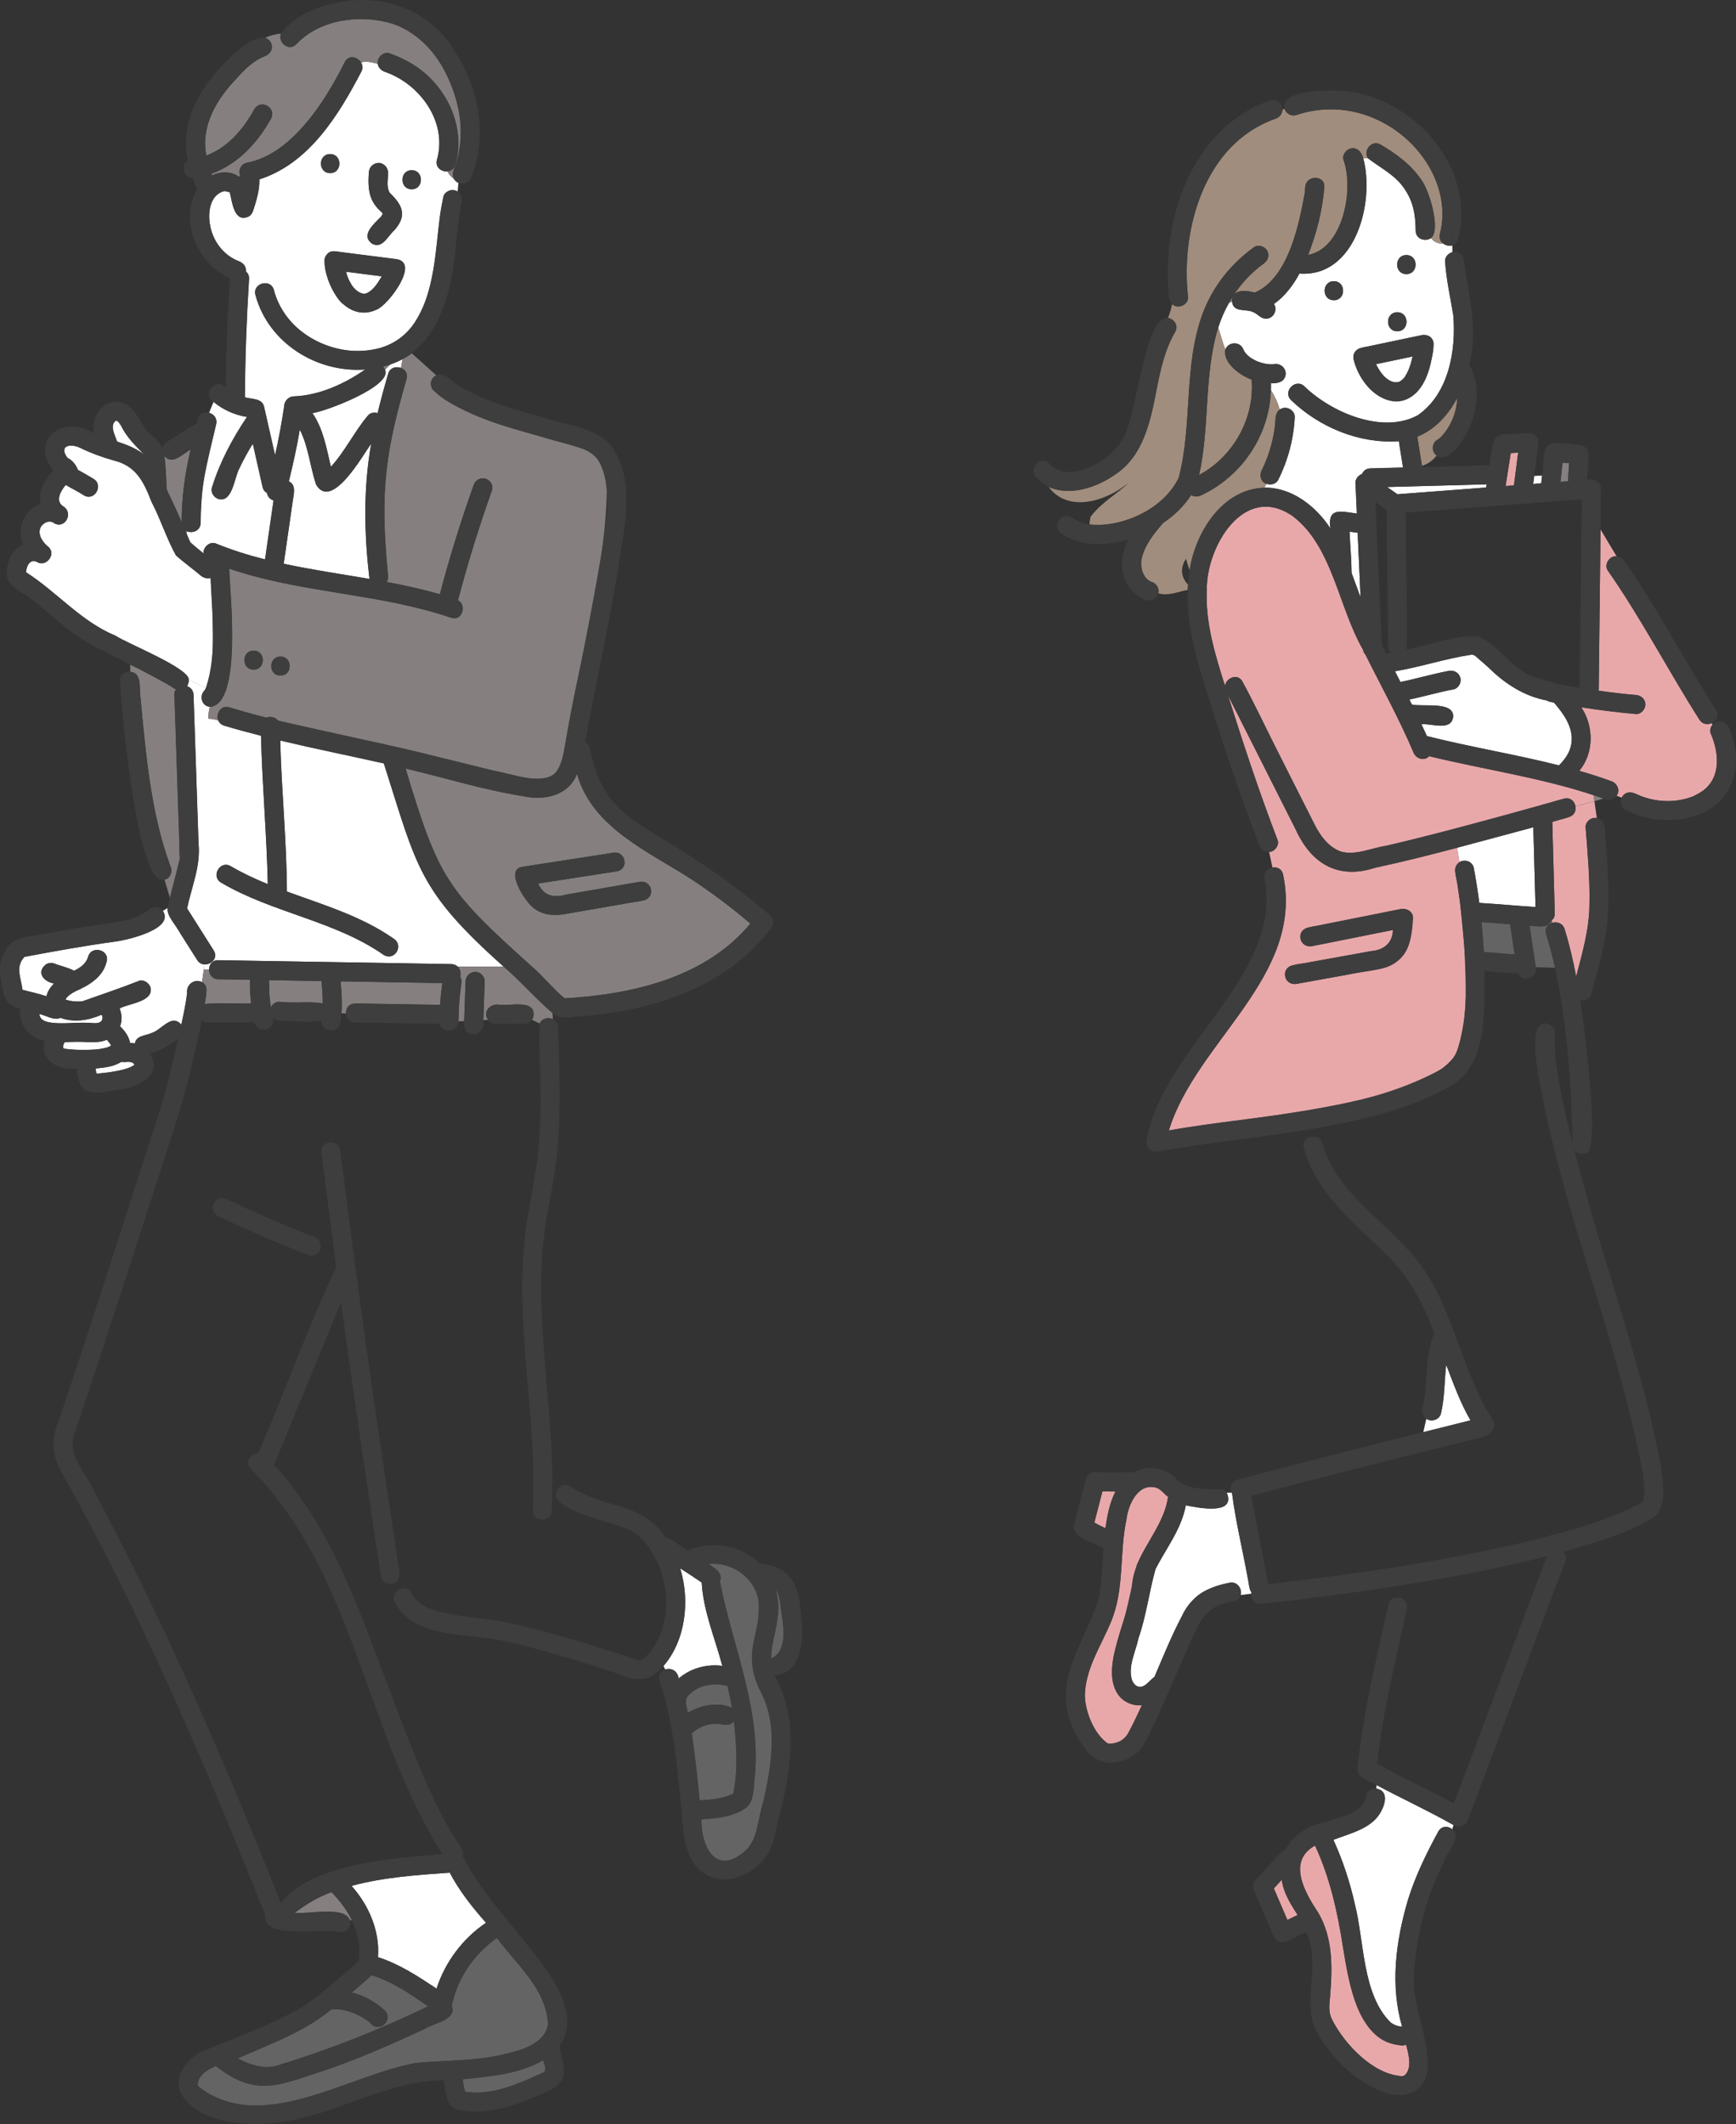 <svg width="152" height="186" viewBox="0 0 152 186" fill="none" xmlns="http://www.w3.org/2000/svg">
<rect x="0" y="0" width="152" height="186" fill="#333333" stroke="none"/>
<g clip-path="url(#clip0_2010_4230)">
<path d="M132.925 39.636C132.708 39.649 132.494 39.659 132.277 39.672C132.126 40.636 131.976 41.596 131.825 42.56C132.069 42.54 132.313 42.523 132.557 42.503C132.681 41.546 132.805 40.589 132.925 39.636Z" fill="#E8A8AA"/>
<path d="M122.735 33.301C122.735 33.301 122.711 33.318 122.688 33.338C122.715 33.321 122.735 33.308 122.735 33.301Z" fill="#85807F"/>
<path d="M137.302 41.936C137.329 41.476 137.359 41.016 137.386 40.559C137.195 40.543 137.004 40.529 136.814 40.513C136.754 41.073 136.69 41.633 136.63 42.193C136.861 42.176 137.095 42.156 137.325 42.14C137.309 42.073 137.299 42.003 137.302 41.933V41.936Z" fill="#85807F"/>
<path d="M122.353 43.279C124.941 43.083 127.532 42.886 130.123 42.689C130.137 42.596 130.153 42.502 130.167 42.409C127.261 42.489 124.359 42.566 121.454 42.646C121.755 42.856 122.052 43.069 122.353 43.279Z" fill="white"/>
<path d="M135.466 61.344C133.42 60.97 131.718 59.837 130.267 58.393C129.983 58.146 129.702 57.9 129.418 57.653C129.197 57.459 129.097 57.309 128.796 57.336C126.553 57.673 124.376 58.406 122.139 58.783C122.3 59.096 122.46 59.407 122.621 59.72C124.032 59.437 125.416 59.02 126.83 58.753C127.292 58.666 127.709 58.876 127.86 59.337C127.99 59.74 127.706 60.28 127.275 60.363C125.974 60.61 124.7 60.98 123.403 61.26C123.477 61.404 123.547 61.55 123.62 61.694C124.567 61.924 127.218 61.39 127.238 62.714C127.124 64.084 125.352 63.331 124.46 63.421C124.623 63.764 124.781 64.111 124.934 64.458C128.753 65.424 132.675 66.058 136.5 67.025C138.409 65.208 137.6 63.217 136.058 61.524C135.858 61.48 135.634 61.477 135.466 61.35V61.344Z" fill="white"/>
<path d="M119.127 52.295C119.043 50.411 118.956 48.531 118.872 46.647C118.638 46.62 118.404 46.59 118.167 46.563C118.214 47.767 118.331 48.974 118.341 50.174C118.608 50.884 118.862 51.598 119.127 52.295Z" fill="white"/>
<path d="M129.916 83.365C130.819 83.425 131.718 83.518 132.621 83.575C132.487 82.695 132.357 81.811 132.223 80.931C131.387 80.864 130.551 80.797 129.712 80.744C129.799 81.618 129.866 82.491 129.916 83.365Z" fill="#646464"/>
<path d="M120.48 31.89C120.811 32.554 121.303 33.311 122.075 33.471C122.166 33.477 122.259 33.481 122.349 33.474C122.614 33.441 122.798 33.244 122.971 33.057C123.343 32.5 123.543 31.864 123.684 31.217L120.48 31.89Z" fill="white"/>
<path d="M121.761 33.374C121.761 33.374 121.775 33.381 121.802 33.392C121.789 33.388 121.775 33.371 121.761 33.374Z" fill="#85807F"/>
<path d="M121.812 33.398C121.897 33.442 121.832 33.398 121.801 33.391C121.805 33.391 121.808 33.394 121.812 33.398Z" fill="#85807F"/>
<path d="M110.968 31.891C110.989 31.891 111.006 31.894 111.023 31.901C111.009 31.901 110.989 31.894 110.968 31.891Z" fill="#85807F"/>
<path d="M97.665 130.605C97.283 130.605 96.906 130.595 96.528 130.585C96.29 131.498 96.053 132.415 95.819 133.329C96.14 133.506 96.474 133.672 96.795 133.816C96.949 132.702 97.166 131.599 97.668 130.605H97.665Z" fill="#E8A8AA"/>
<path d="M97.892 148.338C96.28 146.165 98.828 141.644 99.099 139.01C99.243 136.062 101.867 133.965 102.272 131.068C101.934 130.828 101.687 130.441 101.292 130.284C99.657 129.771 98.775 131.745 98.624 133.075C97.996 136.049 98.47 139.19 97.263 142.044C96.387 144.141 95.043 146.111 94.986 148.445C95 149.869 95.829 151.949 97.039 152.686C97.781 152.693 98.547 152.383 98.835 151.656C99.239 150.892 99.617 150.112 99.975 149.325C99.206 149.392 98.437 149.099 97.892 148.338Z" fill="#E8A8AA"/>
<path d="M112.229 164.606L111.533 165.356C111.928 166.276 112.326 167.196 112.72 168.117L113.616 167.683C113.008 166.72 112.382 165.759 112.229 164.603V164.606Z" fill="#E8A8AA"/>
<path d="M126.67 119.626C126.653 119.582 126.636 119.539 126.623 119.499C126.459 120.913 126.499 122.366 126.165 123.77C126.041 124.307 125.322 124.56 124.888 124.23L124.62 125.404C125.998 125.06 127.375 124.713 128.753 124.37C127.883 122.883 127.282 121.216 126.673 119.626H126.67Z" fill="white"/>
<path d="M108.02 25.843C108.02 25.843 108.006 25.863 107.999 25.874C108.006 25.863 108.013 25.853 108.02 25.843Z" fill="#85807F"/>
<path d="M107.999 25.872C107.855 26.092 107.718 26.316 107.591 26.546C107.678 26.495 107.772 26.449 107.876 26.412C107.839 26.229 107.896 26.039 107.999 25.875V25.872Z" fill="#85807F"/>
<path d="M127.238 27.543C126.984 25.989 126.629 24.459 126.532 22.882C126.502 22.502 126.813 22.175 127.164 22.079C127.158 21.882 127.158 21.689 127.164 21.492C126.89 21.565 126.572 21.492 126.345 21.308C125.91 21.369 125.553 21.172 125.302 20.845C124.817 21.178 123.961 20.962 123.954 20.195C123.944 18.858 123.767 17.698 123.005 16.581C122.229 15.364 120.945 14.75 119.795 13.874C119.651 13.857 119.504 13.844 119.357 13.837C120.4 17.641 118.702 24.309 113.78 23.952C113.225 24.973 112.499 25.956 111.543 26.613C111.904 27.143 111.486 27.92 110.841 27.9C110.38 27.903 110.112 27.46 109.701 27.313C109.062 27.013 107.982 27.39 107.879 26.406C107.775 26.443 107.681 26.49 107.595 26.54C107.217 27.216 106.906 27.933 106.665 28.687C106.879 29.324 107.036 29.99 107.29 30.604C107.578 29.857 108.675 29.89 108.888 30.66C108.785 30.401 108.899 30.671 108.939 30.737C108.995 30.831 109.052 30.921 109.129 30.997C109.377 31.274 109.701 31.464 110.032 31.617C110.226 31.667 110.079 31.641 110.015 31.614C110.473 31.797 110.965 31.924 111.463 31.894C111.537 31.891 111.821 31.858 111.516 31.898C112.222 31.707 112.844 32.494 112.459 33.121C112.235 33.551 111.707 33.551 111.286 33.544C111.292 33.751 111.286 33.958 111.279 34.165C111.627 34.708 111.881 35.278 112.051 35.868C112.556 35.458 113.406 35.885 113.369 36.538C113.269 38.449 112.777 40.296 111.924 42.01C111.737 42.386 111.266 42.486 110.898 42.356C110.838 42.473 110.771 42.583 110.701 42.697C113.085 42.646 115.251 44.337 116.492 46.274C116.217 44.334 117.478 44.814 118.809 44.96C118.769 44.07 118.728 43.177 118.688 42.286C118.672 41.93 118.936 41.616 119.263 41.496C119.377 41.23 119.618 41.019 119.992 41.009C120.945 40.983 121.901 40.956 122.854 40.933C122.731 40.163 122.61 39.396 122.487 38.626C119.013 38.869 115.509 37.399 113.041 35.018C112.286 34.251 113.469 33.071 114.225 33.838C116.565 36.105 121.039 38.042 124.142 36.358C126.873 34.468 127.522 30.637 127.248 27.533L127.238 27.543ZM123.139 22.335C124.215 22.335 124.215 24.002 123.139 24.002C122.062 24.002 122.062 22.335 123.139 22.335ZM122.343 27.343C123.419 27.343 123.419 29.01 122.343 29.01C121.266 29.01 121.266 27.343 122.343 27.343ZM116.789 26.29C115.713 26.29 115.713 24.623 116.789 24.623C117.866 24.623 117.866 26.29 116.789 26.29ZM125.245 31.884C124.162 36.772 119.675 35.708 118.528 31.501C118.331 30.657 119.11 30.421 119.782 30.334C121.346 30.004 122.908 29.677 124.473 29.347C126.017 29.157 125.442 30.987 125.248 31.884H125.245Z" fill="white"/>
<path d="M110.774 42.323C110.356 42.103 110.28 41.573 110.473 41.183C110.831 40.466 111.099 39.762 111.319 38.925C111.467 38.352 111.584 37.779 111.644 37.185C111.697 36.738 111.62 36.155 112.045 35.881C111.874 35.291 111.62 34.721 111.273 34.178C111.149 38.082 108.765 41.696 105.167 43.373C104.876 43.51 104.545 43.51 104.291 43.35C103.669 44.323 102.817 45.137 101.847 45.79C101.015 46.74 100.149 47.827 99.925 49.088C99.891 49.448 99.941 49.821 100.065 50.161C100.125 50.294 100.209 50.421 100.282 50.548C100.416 50.711 100.577 50.848 100.771 50.935C101.219 51.041 101.536 51.492 101.419 51.955C102.275 52.208 103.178 51.805 103.997 51.655C104 51.502 104.014 51.351 104.024 51.198C103.419 50.565 103.298 49.748 103.843 48.934C103.937 49.218 104.034 49.584 104.161 49.955C104.652 46.674 106.996 42.82 110.698 42.71C110.771 42.599 110.838 42.486 110.895 42.37C110.855 42.356 110.815 42.34 110.778 42.323H110.774Z" fill="#A18D7D"/>
<path d="M143.17 69.486C144.731 70.256 146.63 70.372 148.252 69.729C148.543 69.589 148.851 69.415 149.118 69.232C150.716 68.025 150.509 65.888 149.78 64.208C149.68 63.958 149.767 63.681 149.937 63.474L149.877 63.311C149.523 63.481 149.065 63.441 148.794 63.017C146.055 58.706 143.705 54.156 140.776 49.965C140.411 49.438 140.93 48.634 141.548 48.718L140.141 46.367C140.087 51.075 140.03 55.779 139.977 60.487C141.057 60.637 142.14 60.764 143.227 60.86C143.678 60.9 144.063 61.21 144.063 61.694C144.063 62.114 143.678 62.567 143.227 62.527C141.629 62.384 140.037 62.184 138.452 61.937C139.562 63.611 139.579 65.928 138.278 67.505C139.221 67.778 140.157 68.075 141.08 68.412C141.598 68.582 141.889 69.209 141.545 69.679L141.996 69.849C142.197 69.399 142.749 69.275 143.167 69.489L143.17 69.486Z" fill="#E8A8AA"/>
<path d="M134.945 42.323C134.968 42.096 134.995 41.869 135.018 41.643L134.333 41.673C134.303 41.906 134.273 42.143 134.243 42.376L134.945 42.323Z" fill="white"/>
<path d="M96.571 45.964C99.165 45.731 102.054 44.27 103.208 41.833C104.435 37.132 103.606 32.068 105.301 27.463C106.197 25.076 107.742 23.139 109.801 21.645C110.169 21.379 110.734 21.585 110.945 21.945C111.189 22.362 111.008 22.822 110.644 23.086C109.577 23.859 108.708 24.793 108.016 25.846C108.434 25.283 109.276 25.496 109.861 25.623C112.747 24.383 113.706 19.832 114.225 16.994C114.251 16.781 114.272 16.591 114.282 16.381C114.345 15.314 116.017 15.311 115.953 16.381C115.786 18.415 115.278 20.419 114.532 22.319C117.582 21.775 118.561 16.594 117.645 14.037C117.478 13.617 117.829 13.12 118.23 13.01C118.812 12.847 119.223 13.33 119.347 13.84C119.494 13.847 119.641 13.86 119.785 13.877C119.317 13.244 120.066 12.183 120.885 12.667C122.246 13.47 123.553 14.417 124.439 15.744C125.108 16.564 126.191 20.125 125.292 20.849C125.543 21.175 125.9 21.372 126.335 21.312C126.114 21.132 125.981 20.845 126.071 20.488C127.061 16.601 124.586 12.62 121.196 10.793C118.825 9.479 116.05 9.206 113.479 10.08C113.065 10.22 112.6 9.93 112.466 9.536C112.406 9.563 112.346 9.586 112.282 9.609C112.272 9.97 112.025 10.276 111.674 10.4C105.458 12.57 103.358 20.055 104.017 26.013C104.077 26.703 103.084 27.123 102.629 26.623C102.542 27.04 102.425 27.45 102.268 27.843C102.78 27.94 103.228 28.487 102.887 29.074C101.971 30.647 101.6 32.424 101.252 34.191C100.724 36.909 100.102 39.949 97.614 41.57C96.033 42.69 93.635 43.49 91.816 42.63C93.495 44.927 96.818 43.93 98.818 42.27C97.815 43.27 96.477 43.937 95.474 45.27C95.474 45.447 95.384 45.714 95.394 45.927C95.765 45.984 96.153 45.994 96.571 45.971V45.964Z" fill="#A18D7D"/>
<path d="M125.566 39.642C125.349 39.272 125.462 38.702 125.867 38.502C126.007 38.429 126.121 38.312 126.231 38.199C127.07 37.278 127.552 36.068 127.595 34.838C126.823 36.315 125.666 37.602 124.095 38.239C124.228 39.092 124.366 39.942 124.503 40.796C125.048 40.629 125.452 40.309 125.79 39.889C125.703 39.826 125.626 39.742 125.566 39.642Z" fill="#A18D7D"/>
<path d="M109.591 33.238C108.597 32.888 107.066 31.784 107.283 30.61C107.029 29.994 106.872 29.33 106.658 28.693C105.391 32.874 105.939 37.349 104.993 41.59C107.982 39.989 109.871 36.618 109.591 33.238Z" fill="#A18D7D"/>
<path d="M134.43 78.944C134.37 76.777 134.313 74.61 134.253 72.439C132.026 73.043 129.802 73.636 127.576 74.23L127.783 75.49C128.208 75.193 128.93 75.443 129.033 75.97C129.227 76.994 129.388 78.024 129.522 79.061C131.163 79.161 132.802 79.318 134.443 79.421C134.44 79.261 134.433 79.101 134.43 78.941V78.944Z" fill="white"/>
<path d="M120.43 75.977C117.174 77.04 114.837 75.66 113.459 72.656C111.476 68.725 109.494 64.794 107.511 60.863C108.858 65.127 110.256 69.375 111.861 73.553C112.038 74.029 111.6 74.58 111.122 74.603C111.219 75.053 111.319 75.51 111.416 75.973C111.801 75.9 112.219 76.06 112.336 76.55C114.235 85.502 104.729 91.17 102.342 98.992C107.618 97.961 125.078 96.848 127.532 92.18C128.903 88.052 128.267 83.501 127.863 79.244C127.799 78.74 127.729 78.237 127.652 77.734C127.629 77.01 127.054 76.007 127.789 75.493L127.582 74.233C125.212 74.86 122.831 75.466 120.434 75.977H120.43ZM122.731 83.815C121.5 85.115 119.564 84.939 117.946 85.352C116.485 85.615 115.024 85.882 113.563 86.145C113.118 86.225 112.663 86.029 112.533 85.562C112.289 84.305 113.91 84.468 114.72 84.248C116.492 83.928 118.26 83.608 120.032 83.288C121.126 83.205 121.928 82.611 121.962 81.434C119.611 81.904 117.257 82.375 114.907 82.845C114.462 82.935 114.004 82.721 113.877 82.261C113.66 81.231 114.746 81.171 115.475 81.034C117.866 80.558 120.26 80.077 122.65 79.601C123.128 79.504 123.767 79.827 123.707 80.404C123.583 81.614 123.587 82.855 122.727 83.818L122.731 83.815Z" fill="#E8A8AA"/>
<path d="M137.369 71.546C136.884 71.689 136.402 71.836 135.914 71.973C135.988 74.64 136.058 77.311 136.132 79.978C136.138 80.261 136.025 80.465 135.857 80.598C135.884 80.668 135.908 80.738 135.934 80.811C136.339 80.698 136.827 80.841 136.991 81.355C137.419 82.722 137.74 84.115 138.007 85.522C138.549 83.442 139.161 81.351 139.168 79.188C139.218 76.941 139.007 74.687 138.837 72.453C138.8 71.953 139.345 71.536 139.813 71.633L139.602 70.152L137.944 70.619C138.007 70.999 137.847 71.413 137.372 71.549L137.369 71.546Z" fill="#E8A8AA"/>
<path d="M125.135 66.214C124.68 66.698 123.948 66.424 123.747 65.854C122.513 62.933 120.965 60.16 119.558 57.322C119.451 57.212 119.377 57.072 119.347 56.895C117.181 53.168 116.686 47.8 113.132 45.153C108.885 42.299 105.629 47.89 105.665 51.628C105.823 51.644 105.99 51.641 106.18 51.604C105.993 51.641 105.823 51.648 105.665 51.628C105.525 54.482 106.391 57.319 107.264 60.073C107.341 59.353 108.397 58.909 108.798 59.703C109.838 61.62 110.771 63.607 111.751 65.554C112.857 67.748 113.964 69.942 115.071 72.135C115.582 73.152 116.278 74.146 117.391 74.566C118.705 74.933 120.053 74.259 121.357 74.066C124.717 73.289 128.05 72.395 131.381 71.485C133.233 70.978 135.085 70.468 136.931 69.938C137.489 69.778 137.874 70.172 137.947 70.615L139.606 70.148L139.532 69.632C134.854 68.081 129.923 67.384 125.141 66.218L125.135 66.214Z" fill="#E8A8AA"/>
<path d="M139.525 69.632L139.599 70.149L140.385 69.929C140.1 69.825 139.813 69.728 139.525 69.635V69.632Z" fill="#85807F"/>
<path d="M135.376 81.798C135.215 81.288 135.533 80.924 135.934 80.811C135.907 80.741 135.884 80.668 135.857 80.598C135.834 80.614 135.814 80.638 135.79 80.651C135.449 81.385 134.557 81.054 133.921 81.058C134.102 82.268 134.289 83.478 134.466 84.692L136.155 84.745C135.938 83.752 135.68 82.765 135.376 81.798Z" fill="#646464"/>
<path d="M120.501 156.62C121.988 156.904 120.975 158.887 120.23 159.491C119.26 160.331 117.933 160.641 116.752 161.105C117.572 162.908 118.194 164.792 118.625 166.726C119.464 169.996 119.26 174.634 121.771 177.108C122.065 177.315 122.403 177.451 122.764 177.458C121.708 173.814 122.216 170.003 123.262 166.416C123.908 164.305 124.877 162.311 125.934 160.381C126.221 159.854 126.8 159.884 127.161 160.178L127.258 159.804C125.061 158.557 122.764 157.5 120.534 156.313L120.504 156.62H120.501Z" fill="white"/>
<path d="M109.427 139.127C108.945 136.35 108.25 133.583 107.882 130.796C107.866 130.765 107.855 130.732 107.842 130.702L107.414 130.712C108.237 132.719 104.883 132.019 103.827 131.812C103.455 133.873 102.105 135.577 101.175 137.394C100.61 139.411 100.369 141.478 99.677 143.472C99.433 144.662 98.704 145.985 99.139 147.179C99.192 147.302 99.336 147.499 99.443 147.582C100.112 148.039 100.593 147.172 101.085 146.829C101.844 145.052 102.576 143.245 103.475 141.534C103.91 140.711 104.395 139.991 105.194 139.481C105.923 139.017 106.789 138.794 107.621 138.597C108.34 138.427 108.775 139.131 108.638 139.667L109.561 139.551C109.564 139.507 109.567 139.467 109.577 139.427C109.504 139.341 109.45 139.241 109.43 139.124L109.427 139.127Z" fill="white"/>
<path d="M122.307 181.789C122.307 181.789 122.307 181.789 122.311 181.789C122.276 181.786 122.235 181.782 122.307 181.789Z" fill="#85807F"/>
<path d="M122.721 179.123C118.769 178.696 118.15 173.705 117.598 170.554C117.117 167.463 116.465 164.449 115.141 161.605C112.677 162.969 114.242 165.71 115.388 167.433C116.733 169.671 116.666 172.318 116.458 174.828C116.381 175.552 116.301 176.219 116.639 176.865C117.756 179.036 120.237 181.67 122.788 181.803C122.808 181.79 123.038 181.733 122.921 181.773C123.724 181.166 123.329 179.899 123.119 179.039C123.008 179.096 122.878 179.126 122.724 179.123H122.721Z" fill="#E8A8AA"/>
<path d="M143.849 129.07C143.839 129.005 143.835 128.974 143.849 129.07Z" fill="#3E3E3E"/>
<path d="M145.45 128.554C143.892 119.952 140.766 111.724 138.532 103.286C138.295 102.425 138.061 101.565 137.84 100.705C138.058 101.005 138.479 101.098 138.827 100.985C140.248 101.072 138.583 89.019 138.359 87.552C138.756 87.652 139.211 87.499 139.345 86.989C139.79 85.285 140.298 83.581 140.585 81.841C141.087 78.727 140.716 75.57 140.505 72.445C140.475 72.042 140.207 71.695 139.81 71.625C139.338 71.529 138.797 71.945 138.833 72.445C139.004 74.683 139.218 76.936 139.164 79.18C139.158 81.344 138.546 83.438 138.004 85.515C137.737 84.111 137.416 82.714 136.988 81.347C136.827 80.834 136.339 80.691 135.931 80.804C136.182 81.514 136.433 82.264 136.934 82.934C136.433 82.268 136.182 81.514 135.931 80.804C135.533 80.917 135.216 81.281 135.373 81.791C135.677 82.761 135.931 83.745 136.152 84.738C137.212 89.789 137.603 94.957 137.693 100.105C137.111 97.814 136.57 95.51 136.262 93.167C136.155 92.266 136.085 91.356 136.142 90.453C136.172 90.003 135.737 89.619 135.306 89.619C133.44 89.532 135.038 95.671 135.206 96.824C137.483 107.733 141.839 118.132 143.852 129.098C143.852 129.084 143.849 129.074 143.849 129.064C143.919 129.878 144.096 130.751 143.822 131.538C140.846 133.145 137.536 134.012 134.273 134.849C126.636 136.689 118.842 137.833 111.042 138.713C110.554 136.136 110.049 133.559 109.554 130.981C114.429 129.695 119.31 128.448 124.202 127.221L124.617 125.4C121.424 126.2 118.231 127.007 115.041 127.827C112.807 128.401 110.577 128.984 108.35 129.571C107.779 129.721 107.662 130.271 107.839 130.695C107.852 130.728 107.862 130.758 107.879 130.788C108.183 133.239 108.812 135.669 109.23 138.113C109.35 138.54 109.313 139.05 109.571 139.423C109.561 139.463 109.561 139.507 109.554 139.547C109.494 139.983 109.912 140.497 110.38 140.45C111.523 140.337 112.664 140.2 113.804 140.06C116.642 139.713 119.481 139.32 122.306 138.876C126.716 138.183 131.11 137.366 135.443 136.279C132.695 143.481 130.036 150.716 127.288 157.917C125.071 156.714 122.778 155.66 120.571 154.437C121.099 149.866 122.173 145.395 123.182 140.91C123.326 140.267 122.774 139.853 122.273 139.873C121.959 139.883 121.661 140.063 121.571 140.47C120.494 145.251 119.367 150.016 118.842 154.897C118.862 155.737 119.952 155.903 120.521 156.31C122.748 157.497 125.048 158.554 127.245 159.801C127.8 160.174 128.375 159.824 128.539 159.314C131.414 151.773 134.199 144.198 137.078 136.656C137.178 136.393 137.085 136.103 136.901 135.896C139.646 135.072 142.521 134.306 144.952 132.765C145.972 131.638 145.594 129.925 145.443 128.551L145.45 128.554Z" fill="#3E3E3E"/>
<path d="M130.719 124.364C127.689 119.666 127.215 113.608 123.289 109.434C120.598 106.477 116.94 104.143 115.773 100.105C115.586 99.505 114.95 99.412 114.526 99.642C114.228 99.805 114.028 100.125 114.161 100.549C115.258 104.456 118.475 107.037 121.283 109.734C123.299 111.688 124.643 114.135 125.586 116.756C124.663 118.843 125.078 121.157 124.556 123.327C124.473 123.674 124.61 124.034 124.891 124.231C125.325 124.561 126.044 124.307 126.168 123.77C126.502 122.367 126.459 120.916 126.626 119.5C127.251 121.137 127.863 122.844 128.756 124.374C127.378 124.714 126.001 125.061 124.623 125.407L124.209 127.228C125.62 126.874 127.031 126.521 128.442 126.171C129.063 125.944 129.923 125.984 130.404 125.517C130.785 125.317 130.986 124.744 130.722 124.367L130.719 124.364Z" fill="#3E3E3E"/>
<path d="M119.113 30.477C118.689 30.567 118.398 31.087 118.528 31.503C119.046 33.861 121.908 36.571 124.085 34.304C125.068 33.167 125.386 31.61 125.529 30.153C125.573 29.58 124.964 29.246 124.473 29.35C122.687 29.727 120.899 30.103 119.113 30.477ZM122.687 33.337C122.711 33.317 122.734 33.297 122.734 33.301C122.734 33.307 122.714 33.321 122.687 33.337ZM123.349 32.344C123.246 32.597 123.112 32.821 122.972 33.054C122.798 33.241 122.614 33.434 122.35 33.471C122.259 33.474 122.166 33.471 122.075 33.467C122.032 33.454 121.925 33.427 121.821 33.394C121.855 33.411 121.878 33.427 121.815 33.394C121.798 33.384 121.744 33.371 121.771 33.371C121.159 33.077 120.778 32.474 120.481 31.884L123.684 31.21C123.6 31.594 123.493 31.974 123.349 32.34V32.344Z" fill="#3E3E3E"/>
<path d="M121.771 33.374C121.771 33.374 121.802 33.391 121.822 33.398C121.802 33.388 121.781 33.377 121.771 33.374Z" fill="#3E3E3E"/>
<path d="M124.446 15.744C123.56 14.417 122.253 13.467 120.892 12.666C120.073 12.183 119.324 13.243 119.792 13.877C120.942 14.754 122.226 15.367 123.002 16.584C123.764 17.701 123.938 18.861 123.951 20.198C123.958 20.965 124.814 21.182 125.299 20.848C125.045 20.518 124.901 20.055 124.901 19.595C124.901 20.058 125.045 20.518 125.299 20.848C126.198 20.128 125.112 16.564 124.446 15.744Z" fill="#3E3E3E"/>
<path d="M122.343 29.01C123.42 29.01 123.42 27.343 122.343 27.343C121.266 27.343 121.266 29.01 122.343 29.01Z" fill="#3E3E3E"/>
<path d="M118.214 13.923C118.608 13.843 118.986 13.823 119.354 13.84C119.227 13.33 118.819 12.847 118.237 13.01C117.839 13.12 117.485 13.613 117.652 14.037C118.568 16.594 117.588 21.775 114.539 22.319C115.285 20.418 115.793 18.411 115.96 16.381C116.024 15.31 114.352 15.314 114.288 16.381C114.275 16.591 114.255 16.781 114.228 16.994C113.71 19.835 112.754 24.379 109.865 25.623C109.146 25.392 107.779 25.329 107.875 26.416C108.136 26.323 108.454 26.266 108.852 26.266C108.454 26.266 108.136 26.319 107.875 26.416C107.979 27.403 109.059 27.023 109.698 27.323C110.109 27.47 110.376 27.913 110.838 27.91C111.48 27.926 111.901 27.153 111.54 26.619C112.493 25.959 113.222 24.976 113.777 23.959C118.698 24.316 120.394 17.651 119.354 13.843C118.986 13.827 118.612 13.85 118.214 13.927V13.923Z" fill="#3E3E3E"/>
<path d="M112.266 9.372C112.152 8.958 111.667 8.642 111.236 8.788C105.873 10.646 103.074 15.937 102.405 21.281C102.208 22.851 102.195 24.435 102.352 26.009C102.375 26.249 102.476 26.465 102.636 26.619C103.094 27.112 104.084 26.702 104.024 26.009C103.365 20.051 105.465 12.566 111.68 10.395C112.031 10.275 112.282 9.965 112.289 9.605C111.58 9.875 110.771 10.009 110.186 10.589C110.771 10.005 111.58 9.875 112.289 9.605C112.289 9.529 112.286 9.449 112.262 9.369L112.266 9.372Z" fill="#3E3E3E"/>
<path d="M118.388 8.055C117.328 7.802 111.915 7.709 112.473 9.532C112.904 9.342 113.285 9.079 113.533 8.589C113.289 9.079 112.908 9.342 112.473 9.532C112.607 9.926 113.071 10.216 113.486 10.076C116.057 9.202 118.829 9.479 121.203 10.789C124.593 12.616 127.067 16.597 126.078 20.485C125.991 20.841 126.121 21.128 126.342 21.308C126.415 21.298 126.492 21.282 126.573 21.255C127.037 20.888 127.315 20.231 127.241 19.588C127.241 19.775 127.235 19.968 127.225 20.165C127.235 20.088 127.241 20.008 127.241 19.921C127.211 20.441 127.174 20.948 127.161 21.492C127.402 21.425 127.609 21.248 127.689 20.928C129.17 14.924 124.239 9.022 118.388 8.052V8.055Z" fill="#3E3E3E"/>
<path d="M126.573 21.258C126.492 21.285 126.419 21.298 126.342 21.311C126.566 21.495 126.887 21.568 127.161 21.495C127.171 21.041 127.204 20.595 127.224 20.168C127.154 20.678 126.863 20.968 126.573 21.258Z" fill="#3E3E3E"/>
<path d="M104.017 51.198C104.007 51.352 103.997 51.502 103.99 51.655C104.164 51.622 104.338 51.602 104.502 51.602C104.315 51.478 104.154 51.342 104.014 51.198H104.017Z" fill="#3E3E3E"/>
<path d="M104.154 49.951C104.087 50.361 104.047 50.778 104.021 51.195C104.158 51.338 104.321 51.475 104.509 51.598C104.342 51.598 104.171 51.618 103.997 51.651C103.917 54.049 104.428 56.499 105.117 58.79C106.655 63.907 108.337 69.002 110.25 73.993C110.393 74.366 110.724 74.633 111.122 74.603C111.025 74.156 110.935 73.713 110.861 73.273C110.935 73.716 111.025 74.16 111.122 74.603C111.6 74.58 112.042 74.03 111.861 73.553C110.26 69.375 108.859 65.128 107.511 60.864C109.494 64.794 111.477 68.725 113.459 72.656C114.837 75.66 117.177 77.044 120.431 75.977C125.081 74.977 129.659 73.666 134.256 72.439C134.32 74.766 134.383 77.097 134.447 79.424C132.805 79.321 131.167 79.164 129.525 79.064C129.391 78.027 129.231 76.997 129.037 75.973C128.733 74.933 127.178 75.343 127.425 76.417C127.843 78.687 128.094 80.988 128.238 83.292C128.315 86.066 128.756 91.237 126.753 93.307C119.404 97.581 110.507 97.495 102.339 98.988C104.726 91.17 114.235 85.496 112.336 76.547C112.216 76.057 111.801 75.9 111.416 75.97C110.982 76.053 110.591 76.433 110.724 76.987C112.363 85.365 101.834 91.7 100.399 99.799C100.262 100.452 100.784 100.939 101.426 100.825C105.656 100.062 109.982 99.655 114.245 98.965C118.729 98.195 123.336 97.268 127.298 94.934C130.321 92.87 129.923 88.279 129.986 85.032C130.959 85.099 131.926 85.205 132.899 85.255C133.36 86.122 134.664 85.642 134.467 84.689C134.289 83.478 134.102 82.265 133.922 81.055C134.554 81.055 135.45 81.381 135.791 80.648C135.814 80.631 135.834 80.611 135.858 80.594C135.63 79.968 135.383 79.384 134.931 78.937C135.383 79.388 135.63 79.971 135.858 80.594C136.025 80.461 136.142 80.258 136.132 79.974C136.058 77.307 135.988 74.636 135.914 71.969C136.627 71.683 138.135 71.676 137.941 70.612C137.867 70.169 137.483 69.775 136.924 69.936C135.079 70.462 133.226 70.976 131.374 71.483C128.047 72.389 124.714 73.286 121.35 74.063C120.046 74.26 118.699 74.93 117.385 74.567C116.271 74.146 115.576 73.153 115.064 72.136C113.957 69.942 112.851 67.748 111.744 65.555C110.764 63.604 109.832 61.62 108.792 59.703C108.391 58.91 107.334 59.353 107.257 60.073C106.384 57.316 105.518 54.482 105.659 51.628C104.823 51.538 104.415 50.741 104.148 49.958L104.154 49.951ZM129.916 83.365C129.866 82.492 129.799 81.618 129.712 80.745C130.551 80.798 131.387 80.861 132.223 80.931C132.357 81.811 132.487 82.695 132.621 83.575C131.718 83.518 130.819 83.425 129.916 83.365Z" fill="#3E3E3E"/>
<path d="M143.227 60.857C142.14 60.76 141.057 60.634 139.977 60.483C140.03 55.776 140.087 51.072 140.141 46.364C140.154 45.184 140.167 44.003 140.181 42.82C140.184 42.183 139.529 41.866 138.96 42.016C139.255 38.626 139.358 39.046 136.075 38.785C134.844 38.832 135.256 40.789 135.018 41.643C134.995 41.87 134.968 42.096 134.945 42.323L134.243 42.376C134.273 42.143 134.303 41.906 134.333 41.673C134.457 40.699 134.584 39.722 134.707 38.749C134.764 38.319 134.279 37.892 133.871 37.915C130.779 38.185 130.846 37.399 130.428 40.736C128.458 40.789 126.486 40.843 124.516 40.896C124.51 40.863 124.506 40.833 124.5 40.799C124.225 40.883 123.914 40.933 123.56 40.933C123.918 40.933 124.225 40.886 124.5 40.799C124.362 39.946 124.229 39.096 124.092 38.242C125.666 37.605 126.82 36.318 127.592 34.841C127.549 36.072 127.067 37.282 126.228 38.202C126.118 38.315 126.004 38.429 125.864 38.505C125.345 38.762 125.325 39.579 125.787 39.892C126.359 40.309 127.044 39.802 127.432 39.356C129.167 37.449 129.943 34.231 128.639 31.924C129.475 28.88 128.552 25.906 128.201 22.886C128.174 22.365 127.693 21.925 127.161 22.082C127.184 22.722 127.285 23.356 127.572 23.929C127.285 23.359 127.184 22.725 127.161 22.082C126.81 22.179 126.499 22.505 126.529 22.886C126.626 24.459 126.98 25.993 127.235 27.547C127.512 30.651 126.86 34.481 124.128 36.372C121.052 38.059 116.529 36.112 114.212 33.851C113.456 33.084 112.276 34.265 113.028 35.031C115.495 37.412 118.999 38.882 122.473 38.639C122.597 39.409 122.717 40.176 122.841 40.946C121.888 40.973 120.932 40.999 119.979 41.023C119.605 41.033 119.364 41.243 119.25 41.51C118.926 41.63 118.658 41.943 118.675 42.3C118.715 43.19 118.755 44.083 118.796 44.974C117.461 44.827 116.204 44.35 116.478 46.287C115.235 44.35 113.068 42.66 110.687 42.71C110.48 43.026 110.216 43.327 109.852 43.6C110.219 43.327 110.48 43.026 110.687 42.71C106.986 42.82 104.642 46.674 104.151 49.955C104.418 50.738 104.823 51.535 105.662 51.625C105.625 47.888 108.882 42.293 113.128 45.15C116.686 47.794 117.177 53.165 119.344 56.893C119.374 57.069 119.448 57.213 119.555 57.319C120.962 60.16 122.51 62.931 123.744 65.851C123.945 66.421 124.677 66.695 125.131 66.211C129.913 67.378 134.844 68.075 139.522 69.626C139.81 69.722 140.094 69.819 140.381 69.919C140.786 70.129 141.281 70.066 141.545 69.665C141.889 69.195 141.598 68.569 141.08 68.399C140.157 68.062 139.221 67.762 138.278 67.492C139.579 65.915 139.562 63.597 138.452 61.924C140.037 62.171 141.628 62.371 143.227 62.514C143.678 62.554 144.063 62.101 144.063 61.681C144.063 61.197 143.678 60.887 143.227 60.847V60.857ZM118.341 50.175C118.331 48.974 118.214 47.767 118.167 46.564C118.401 46.591 118.635 46.621 118.872 46.647C118.956 48.531 119.043 50.411 119.127 52.295C118.862 51.598 118.608 50.885 118.341 50.175ZM136.814 40.513C137.004 40.529 137.195 40.543 137.386 40.559C137.379 41.086 137.268 41.62 137.325 42.143C137.095 42.16 136.861 42.18 136.63 42.196C136.69 41.636 136.754 41.076 136.814 40.516V40.513ZM132.277 39.672C132.494 39.659 132.708 39.649 132.925 39.636C132.802 40.593 132.678 41.55 132.557 42.503C132.313 42.523 132.069 42.54 131.825 42.56C131.976 41.596 132.126 40.636 132.277 39.672ZM129.655 42.423C129.826 42.42 129.996 42.413 130.167 42.41C130.153 42.503 130.137 42.596 130.123 42.69C127.535 42.886 124.944 43.083 122.353 43.28C122.052 43.07 121.755 42.856 121.454 42.646C124.189 42.573 126.92 42.496 129.655 42.423ZM121.35 57.23C121.23 56.989 121.106 56.746 120.989 56.506C120.802 52.322 120.611 48.138 120.424 43.953C120.748 44.183 121.076 44.41 121.4 44.64C121.444 48.111 121.484 51.582 121.527 55.052C121.617 55.719 121.333 56.609 121.771 57.156C121.631 57.183 121.49 57.206 121.35 57.23ZM137.613 64.915C137.549 65.735 137.101 66.401 136.499 67.018C132.674 66.051 128.753 65.415 124.934 64.451C124.777 64.104 124.62 63.758 124.459 63.414C125.349 63.324 127.124 64.078 127.238 62.707C127.221 61.384 124.566 61.917 123.62 61.687C123.547 61.544 123.476 61.397 123.403 61.254C124.697 60.974 125.971 60.604 127.275 60.357C127.706 60.277 127.99 59.737 127.86 59.33C127.709 58.87 127.291 58.66 126.83 58.746C125.416 59.013 124.031 59.433 122.621 59.713C122.46 59.4 122.3 59.09 122.139 58.776C124.379 58.403 126.552 57.666 128.796 57.33C129.097 57.303 129.194 57.453 129.418 57.646C129.702 57.893 129.983 58.14 130.267 58.386C131.718 59.83 133.42 60.964 135.466 61.337C135.634 61.467 135.858 61.47 136.058 61.51C136.837 62.461 137.767 63.601 137.613 64.904V64.915ZM138.442 48.911C138.399 52.685 138.355 56.459 138.308 60.23C137.66 60.123 137.014 60.01 136.369 59.887C135.493 59.563 134.533 59.437 133.691 59.003C132.103 58.156 131.073 56.406 129.411 55.719C127.311 55.589 125.235 56.503 123.176 56.866C123.249 52.885 123.079 48.881 123.072 44.89C128.214 44.5 133.357 44.11 138.499 43.72C138.479 45.45 138.459 47.181 138.439 48.911H138.442Z" fill="#3E3E3E"/>
<path d="M123.139 24.002C124.215 24.002 124.215 22.335 123.139 22.335C122.062 22.335 122.062 24.002 123.139 24.002Z" fill="#3E3E3E"/>
<path d="M116.789 26.289C117.866 26.289 117.866 24.622 116.789 24.622C115.713 24.622 115.713 26.289 116.789 26.289Z" fill="#3E3E3E"/>
<path d="M106.485 28.223C106.548 28.376 106.605 28.533 106.659 28.693C106.899 27.936 107.214 27.223 107.588 26.546C106.99 26.893 106.762 27.523 106.485 28.226V28.223Z" fill="#3E3E3E"/>
<path d="M112.533 32.491C112.413 32.041 111.948 31.814 111.503 31.907C111.634 31.89 111.657 31.887 111.637 31.887C111.099 31.96 110.517 31.831 110.005 31.624C110.012 31.624 110.015 31.624 110.022 31.627C109.594 31.427 109.169 31.16 108.929 30.747C108.888 30.68 108.775 30.41 108.878 30.67C108.664 29.897 107.568 29.867 107.28 30.614C107.615 31.424 108.126 32.147 109.183 32.597C108.126 32.147 107.618 31.424 107.28 30.614C107.063 31.784 108.591 32.887 109.587 33.241C109.868 36.621 107.979 39.996 104.99 41.593C105.939 37.348 105.391 32.877 106.655 28.697C106.602 28.537 106.545 28.38 106.481 28.226C106.391 28.456 106.291 28.693 106.174 28.933C106.294 28.697 106.391 28.456 106.481 28.226C106.391 28.01 106.294 27.8 106.174 27.6C106.294 27.8 106.394 28.01 106.481 28.226C106.762 27.523 106.989 26.896 107.585 26.546C108.33 25.202 109.343 24.026 110.644 23.082C111.008 22.819 111.189 22.358 110.945 21.942C110.734 21.582 110.169 21.375 109.801 21.642C107.742 23.135 106.197 25.076 105.301 27.46C103.606 32.064 104.435 37.128 103.208 41.829C101.86 44.57 98.366 46.227 95.391 45.92C95.401 46.114 95.491 46.264 95.805 46.264C95.488 46.264 95.397 46.114 95.391 45.92C94.836 45.837 94.324 45.65 93.823 45.303C93.451 45.047 92.893 45.237 92.679 45.603C92.435 46.017 92.609 46.487 92.98 46.744C94.652 47.904 96.912 47.804 98.794 47.23C98.51 47.817 98.313 48.437 98.256 49.078C98.126 50.551 98.938 52.085 100.386 52.555C100.821 52.695 101.319 52.382 101.419 51.952C101.536 51.488 101.218 51.038 100.77 50.931C100.576 50.845 100.416 50.708 100.282 50.544C100.209 50.418 100.128 50.291 100.065 50.158C99.941 49.818 99.891 49.444 99.924 49.084C100.152 47.821 101.014 46.737 101.847 45.787C102.817 45.133 103.669 44.32 104.291 43.346C104.545 43.506 104.876 43.506 105.167 43.37C108.955 41.606 111.403 37.692 111.276 33.554C111.961 33.638 112.727 33.294 112.533 32.487V32.491ZM110.968 31.89C110.988 31.89 111.005 31.894 111.022 31.901C111.005 31.897 110.985 31.894 110.968 31.89Z" fill="#3E3E3E"/>
<path d="M102.275 27.839C102.078 28.339 101.827 28.82 101.493 29.26C101.824 28.82 102.075 28.339 102.275 27.839C100.042 27.763 99.607 36.821 98.163 38.662C97.116 40.405 93.599 42.439 91.894 40.615C91.175 39.815 89.994 40.995 90.71 41.796C91.041 42.162 91.415 42.432 91.82 42.622C93.639 43.483 96.036 42.682 97.618 41.562C100.105 39.942 100.73 36.905 101.255 34.184C101.603 32.417 101.974 30.64 102.89 29.066C103.231 28.483 102.787 27.933 102.272 27.836L102.275 27.839Z" fill="#3E3E3E"/>
<path d="M150.241 62.174C147.503 57.863 145.152 53.312 142.224 49.121C142.063 48.891 141.816 48.738 141.551 48.715C140.933 48.635 140.415 49.435 140.779 49.962C143.708 54.152 146.059 58.703 148.797 63.014C149.064 63.438 149.526 63.478 149.88 63.308C150.281 63.118 150.549 62.658 150.241 62.171V62.174Z" fill="#3E3E3E"/>
<path d="M151.395 63.764C151.191 63.144 150.362 62.917 149.94 63.474C149.77 63.681 149.683 63.958 149.783 64.208C150.509 65.885 150.719 68.025 149.121 69.232C148.854 69.416 148.546 69.589 148.255 69.729C146.814 70.302 145.169 70.266 143.721 69.729C143.143 69.459 142.377 69.082 141.999 69.846C141.826 70.216 141.943 70.733 142.327 70.926C144.089 71.813 146.196 72.073 148.105 71.536C151.716 70.579 152.832 66.995 151.395 63.768V63.764Z" fill="#3E3E3E"/>
<path d="M110.025 31.627C110.025 31.627 110.025 31.627 110.029 31.627C110.099 31.66 110.199 31.667 110.025 31.627Z" fill="#3E3E3E"/>
<path d="M112.526 35.718C111.554 35.755 111.704 36.829 111.607 37.516C111.537 37.999 111.443 38.456 111.319 38.926C111.099 39.763 110.831 40.466 110.474 41.183C110.253 41.606 110.39 42.217 110.888 42.37C111.256 42.5 111.727 42.4 111.915 42.023C112.767 40.309 113.259 38.462 113.359 36.552C113.382 36.115 112.958 35.699 112.523 35.718H112.526Z" fill="#3E3E3E"/>
<path d="M107.685 139.787L108.635 139.67C108.768 139.133 108.337 138.43 107.618 138.6C105.839 138.9 104.204 139.83 103.472 141.537C102.573 143.248 101.844 145.051 101.082 146.832C100.59 147.175 100.105 148.042 99.44 147.585C99.333 147.499 99.189 147.302 99.136 147.182C98.704 145.988 99.43 144.661 99.674 143.474C100.366 141.481 100.607 139.417 101.172 137.396C102.105 135.579 103.455 133.872 103.823 131.815C104.873 132.022 108.233 132.722 107.411 130.715C107.28 130.515 107.06 130.375 106.739 130.392C105.782 130.438 104.803 130.402 103.887 130.098C103.539 129.982 103.322 129.798 103.054 129.548C102.111 128.515 100.496 128.228 99.32 128.928C98.183 128.921 97.022 128.971 95.879 128.908C95.518 128.898 95.163 129.175 95.073 129.521C94.729 130.855 94.384 132.185 94.04 133.519C93.809 134.696 95.822 135.096 96.618 135.556C96.464 137.196 96.561 138.873 96.049 140.457C94.368 145.035 91.506 148.185 94.909 152.976C95.866 154.513 97.654 154.73 99.136 153.79C100.048 153.237 100.433 152.233 100.881 151.316C102.004 149.019 102.951 146.638 103.994 144.308C104.99 142.131 105.378 140.59 108.059 140.214C108.387 140.137 108.571 139.924 108.631 139.677L107.682 139.794L107.685 139.787ZM95.816 133.332C96.053 132.419 96.29 131.502 96.524 130.588C96.902 130.598 97.283 130.605 97.661 130.608C97.159 131.602 96.946 132.705 96.788 133.819C96.467 133.676 96.133 133.509 95.812 133.332H95.816ZM99.51 150.326C98.922 151.479 98.577 152.803 96.992 152.676C95.795 151.82 95.016 149.936 94.986 148.449C95.043 146.112 96.387 144.145 97.263 142.047C98.474 139.194 97.995 136.053 98.624 133.079C98.775 131.749 99.66 129.768 101.295 130.288C101.69 130.445 101.937 130.832 102.275 131.072C101.961 133.329 100.386 134.996 99.53 137.04C98.975 139.357 98.57 141.597 97.835 143.861C97.049 145.988 96.952 149.359 99.978 149.329C99.824 149.662 99.674 149.999 99.513 150.329L99.51 150.326Z" fill="#3E3E3E"/>
<path d="M120.675 159.015C121.186 158.355 121.755 156.788 120.501 156.621L120.23 159.492C120.39 159.348 120.541 159.192 120.675 159.015Z" fill="#3E3E3E"/>
<path d="M127.158 160.178C126.793 159.885 126.218 159.852 125.931 160.382C124.877 162.315 123.908 164.309 123.259 166.416C122.213 170.007 121.704 173.815 122.761 177.459C122.4 177.452 122.062 177.315 121.768 177.109C119.26 174.631 119.461 169.997 118.622 166.726C118.19 164.793 117.569 162.909 116.749 161.105C117.93 160.642 119.257 160.335 120.227 159.492L120.497 156.621C120.123 156.604 119.712 156.844 119.635 157.228C119.337 158.855 117.391 159.018 116.111 159.548C114.69 159.765 113.319 160.595 112.66 161.802C111.654 162.579 110.878 163.696 109.959 164.593C109.678 164.896 109.674 165.246 109.828 165.603C110.41 166.956 110.992 168.31 111.574 169.664C112.249 170.694 113.546 169.414 114.365 169.167C115.552 171.684 114.292 174.528 114.941 177.109C115.994 179.659 118.15 181.84 120.655 183C122.366 183.873 124.62 183.567 124.974 181.383C125.202 178.792 123.931 176.292 123.774 173.711C123.848 169.98 124.781 166.253 126.476 162.919C126.733 162.085 128.034 160.932 127.151 160.178H127.158ZM112.72 168.12C112.326 167.2 111.928 166.28 111.533 165.359L112.229 164.609C112.379 165.766 113.005 166.726 113.616 167.69L112.72 168.123V168.12ZM122.306 181.79C122.236 181.783 122.276 181.786 122.31 181.79C122.31 181.79 122.31 181.79 122.306 181.79ZM123.249 181.373C123.166 181.543 123.062 181.72 122.918 181.773C123.035 181.733 122.804 181.79 122.784 181.803C120.24 181.673 117.749 179.032 116.636 176.865C116.298 176.218 116.382 175.552 116.458 174.828C116.666 172.318 116.733 169.67 115.389 167.433C114.242 165.713 112.677 162.959 115.141 161.605C116.465 164.453 117.121 167.467 117.599 170.554C118.067 173.568 119.033 179.459 123.115 179.042C123.309 179.799 123.553 180.646 123.249 181.376V181.373Z" fill="#3E3E3E"/>
<path d="M120.033 83.288C117.729 83.705 115.422 84.121 113.118 84.538C112.072 84.838 112.49 86.392 113.563 86.145C115.89 85.725 118.221 85.302 120.548 84.882C123.015 84.588 123.66 82.588 123.711 80.4C123.771 79.824 123.132 79.5 122.654 79.597C119.926 80.144 117.194 80.687 114.466 81.234C113.419 81.541 113.837 83.091 114.91 82.841C117.261 82.371 119.615 81.901 121.965 81.431C121.932 82.611 121.129 83.201 120.036 83.284L120.033 83.288Z" fill="#3E3E3E"/>
<path d="M9.717 91.556C9.666 91.594 9.676 91.625 9.724 91.577C9.724 91.57 9.721 91.563 9.717 91.553V91.556Z" fill="#85807F"/>
<path d="M5.537 91.543C5.524 91.596 5.524 91.65 5.537 91.633C5.537 91.6 5.54 91.566 5.537 91.543Z" fill="#85807F"/>
<path d="M9.723 91.576C9.73 91.593 9.733 91.607 9.737 91.617C9.737 91.61 9.737 91.6 9.737 91.593C9.737 91.586 9.733 91.58 9.73 91.569C9.73 91.569 9.723 91.576 9.72 91.576H9.723Z" fill="#85807F"/>
<path d="M5.534 91.526C5.534 91.526 5.534 91.54 5.534 91.543C5.534 91.543 5.534 91.543 5.534 91.54C5.534 91.537 5.534 91.53 5.53 91.526H5.534Z" fill="#85807F"/>
<path d="M8.897 88.875C8.897 88.875 8.891 88.875 8.887 88.875C8.894 88.878 8.901 88.882 8.908 88.885C8.904 88.882 8.901 88.878 8.897 88.875Z" fill="#85807F"/>
<path d="M9.743 91.69C9.74 91.673 9.74 91.646 9.74 91.623C9.74 91.623 9.74 91.623 9.74 91.616C9.74 91.639 9.74 91.663 9.746 91.69H9.743Z" fill="#85807F"/>
<path d="M9.727 91.554V91.55H9.723L9.727 91.554Z" fill="#85807F"/>
<path d="M9.723 91.55C9.713 91.53 9.703 91.506 9.7 91.486C9.7 91.503 9.706 91.516 9.71 91.526C9.713 91.533 9.72 91.543 9.723 91.55Z" fill="#85807F"/>
<path d="M8.954 88.936C8.954 88.936 8.954 88.939 8.954 88.942C8.961 88.949 8.968 88.953 8.975 88.96C8.968 88.953 8.958 88.942 8.951 88.936H8.954Z" fill="#85807F"/>
<path d="M3.575 89.163C3.575 89.163 3.585 89.17 3.588 89.177C3.575 89.157 3.565 89.136 3.551 89.116C3.541 89.112 3.547 89.136 3.575 89.163Z" fill="#85807F"/>
<path d="M7.179 91.209C6.677 91.216 6.179 91.252 5.677 91.262C5.664 91.276 5.651 91.286 5.644 91.293C5.621 91.332 5.597 91.376 5.574 91.416C5.564 91.459 5.55 91.499 5.537 91.539C5.55 91.589 5.544 91.626 5.537 91.632C5.537 91.662 5.534 91.683 5.53 91.703C5.537 91.739 5.55 91.772 5.574 91.806C5.58 91.809 5.594 91.816 5.604 91.823C6.607 91.959 7.637 91.973 8.646 91.866C8.81 91.826 9.469 91.763 9.716 91.549C9.716 91.543 9.713 91.529 9.71 91.519C9.623 91.339 9.479 91.192 9.355 91.039C8.673 91.373 7.908 91.216 7.179 91.202V91.209Z" fill="white"/>
<path d="M5.554 91.79C5.554 91.79 5.554 91.79 5.557 91.797C5.557 91.794 5.554 91.787 5.55 91.783C5.55 91.783 5.55 91.79 5.55 91.794L5.554 91.79Z" fill="#85807F"/>
<path d="M5.527 91.684C5.527 91.66 5.527 91.64 5.52 91.64C5.52 91.64 5.52 91.66 5.527 91.684Z" fill="#85807F"/>
<path d="M5.564 91.804C5.564 91.804 5.561 91.796 5.557 91.793C5.557 91.796 5.557 91.796 5.557 91.8L5.564 91.804Z" fill="#85807F"/>
<path d="M8.674 91.869C8.674 91.869 8.681 91.869 8.684 91.869C8.674 91.869 8.66 91.869 8.65 91.873C8.657 91.873 8.667 91.873 8.677 91.873L8.674 91.869Z" fill="#85807F"/>
<path d="M9.733 91.57C9.733 91.57 9.73 91.559 9.727 91.553C9.727 91.559 9.73 91.566 9.733 91.57Z" fill="#85807F"/>
<path d="M25.294 42.149C25.996 42.489 25.682 43.363 25.618 43.969C25.358 45.767 25.1 47.567 24.839 49.364C27.324 49.898 29.845 50.264 32.352 50.694C31.881 46.764 31.807 42.753 32.503 38.842C31.764 39.865 29.025 44.773 27.671 42.419C27.146 40.829 26.999 39.082 26.25 37.618C25.996 39.139 25.655 40.649 25.294 42.146V42.149Z" fill="white"/>
<path d="M16.601 47.46C16.601 47.46 16.631 47.47 16.652 47.48C16.638 47.47 16.621 47.463 16.601 47.46Z" fill="#85807F"/>
<path d="M16.694 39.368C15.999 39.725 15.092 40.779 14.38 39.922C14.544 40.919 14.524 41.889 14.601 42.882C15.056 43.819 15.49 44.766 15.902 45.726C15.908 43.582 16.186 41.452 16.694 39.368Z" fill="#85807F"/>
<path d="M31.561 25.649C31.537 25.639 31.513 25.625 31.493 25.615C31.493 25.615 31.53 25.639 31.561 25.649Z" fill="#85807F"/>
<path d="M33.429 24.195C32.382 24.062 31.339 23.928 30.293 23.795C30.333 23.945 30.379 24.092 30.433 24.238C30.453 24.295 30.577 24.562 30.47 24.342C30.603 24.628 30.747 24.912 30.941 25.165C30.881 25.082 30.871 25.069 30.881 25.082C31.028 25.282 31.252 25.492 31.489 25.612C31.543 25.645 31.71 25.689 31.79 25.712C31.851 25.712 31.881 25.719 31.948 25.715C31.991 25.699 32.044 25.695 32.111 25.679C32.727 25.372 33.088 24.762 33.425 24.192L33.429 24.195Z" fill="white"/>
<path d="M60.618 77.047C56.797 74.559 51.861 72.516 50.517 67.758C49.805 69.685 47.599 70.142 45.78 69.712C42.309 69.165 38.925 68.095 35.508 67.298C38.414 76.917 39.059 77.894 46.572 84.638C47.522 85.452 48.297 86.439 49.24 87.259C49.28 87.292 49.394 87.389 49.464 87.419C55.379 87.075 61.768 85.609 65.704 80.874C64.085 79.501 62.394 78.217 60.618 77.047ZM56.402 78.834C54.102 79.234 51.801 79.634 49.498 80.034C48.545 80.201 47.602 80.157 46.786 79.561C46.077 79.097 44.155 76.236 45.673 75.913C48.327 75.503 50.982 75.09 53.637 74.679C54.71 74.436 55.132 75.986 54.082 76.286C51.758 76.647 49.437 77.007 47.114 77.367C47.608 78.46 48.488 78.637 49.558 78.337C51.691 77.967 53.824 77.597 55.957 77.227C57.027 76.98 57.452 78.53 56.402 78.834Z" fill="#85807F"/>
<path d="M31.587 25.662C31.587 25.662 31.57 25.652 31.56 25.648C31.57 25.652 31.577 25.655 31.587 25.662Z" fill="#85807F"/>
<path d="M10.258 38.668C11.097 38.938 11.91 39.258 12.615 39.798C12.585 39.731 12.565 39.678 12.635 39.808C11.86 39.031 11.07 38.264 10.586 37.244C10.515 37.134 10.372 36.944 10.322 36.904C10.261 36.857 10.084 36.807 10.241 36.831C10.134 36.814 10.188 36.8 10.094 36.85C10.215 36.784 10.044 36.914 10.011 36.95C9.66 37.417 10.081 38.151 10.255 38.664L10.258 38.668Z" fill="white"/>
<path d="M16.678 47.503C16.688 47.526 16.698 47.55 16.701 47.57C16.718 47.68 16.728 47.57 16.678 47.503Z" fill="#85807F"/>
<path d="M9.763 91.532C9.763 91.532 9.756 91.532 9.756 91.536C9.756 91.536 9.756 91.543 9.76 91.546C9.76 91.543 9.76 91.539 9.76 91.536L9.763 91.532Z" fill="#85807F"/>
<path d="M9.753 91.533C9.753 91.533 9.753 91.533 9.756 91.537C9.756 91.537 9.763 91.537 9.767 91.533C9.767 91.509 9.763 91.513 9.753 91.533Z" fill="#85807F"/>
<path d="M9.743 91.56C9.743 91.553 9.743 91.549 9.743 91.546C9.743 91.549 9.743 91.557 9.74 91.56H9.743Z" fill="#85807F"/>
<path d="M9.737 91.543C9.737 91.543 9.727 91.543 9.727 91.546C9.73 91.546 9.734 91.543 9.737 91.539V91.543Z" fill="#85807F"/>
<path d="M11.776 93.224C11.776 93.224 11.783 93.217 11.783 93.21C11.783 93.21 11.776 93.217 11.773 93.221L11.776 93.224Z" fill="#85807F"/>
<path d="M23.635 87.609C23.655 87.805 23.686 88.002 23.719 88.199C23.859 87.919 24.16 87.702 24.471 87.722C25.722 87.879 27.036 87.655 28.259 87.862C28.256 87.208 28.216 86.555 28.146 85.905C26.614 85.878 25.083 85.855 23.555 85.828C23.565 86.422 23.562 87.018 23.635 87.609Z" fill="#85807F"/>
<path d="M5.885 42.339C5.885 42.339 5.878 42.346 5.875 42.35C5.875 42.35 5.878 42.35 5.882 42.35C5.882 42.35 5.885 42.346 5.889 42.342L5.885 42.339Z" fill="#85807F"/>
<path d="M22.228 180.819C23.033 181.092 23.802 181.066 24.628 180.759C29.048 179.409 33.318 177.682 37.484 175.691C35.929 174.604 34.381 173.524 32.539 172.964C31.967 173.474 31.389 173.981 30.807 174.478C31.88 174.751 32.883 175.294 33.696 176.061C34.455 176.838 33.298 177.995 32.512 177.241C31.904 176.558 30.433 176.015 29.888 175.978C29.63 175.928 29.306 175.955 29.035 175.934C26.634 177.928 23.635 178.998 20.807 180.239C21.251 180.495 21.733 180.686 22.228 180.822V180.819Z" fill="#646464"/>
<path d="M43.834 179.952C45.382 179.565 47.659 179.135 47.983 177.285C47.883 174.217 45.215 172.007 43.506 169.696C41.486 171.117 40.045 173.227 39.551 175.644C40.032 176.891 37.912 177.161 37.15 177.678C34.261 179.015 31.329 180.309 28.313 181.332C24.548 182.529 22.432 183.716 18.908 180.912C18.202 181.205 17.403 181.649 17.303 182.502C17.303 182.539 17.316 182.562 17.333 182.612C17.353 182.639 17.403 182.729 17.396 182.729C22.937 187.017 30.54 181.656 36.441 180.645C38.899 180.405 41.403 180.509 43.83 179.948L43.834 179.952Z" fill="#646464"/>
<path d="M32.379 172.92C32.324 172.913 32.498 172.999 32.417 172.931C32.4 172.927 32.386 172.92 32.379 172.92Z" fill="#85807F"/>
<path d="M47.572 180.398C45.428 181.625 42.907 181.822 40.52 182.065C40.56 182.439 40.607 182.819 40.734 183.172C43.081 183.516 45.371 182.482 47.458 181.529C48.006 181.352 47.625 180.789 47.568 180.402L47.572 180.398Z" fill="#646464"/>
<path d="M47.98 177.317C47.973 177.386 47.966 177.389 47.98 177.317Z" fill="#85807F"/>
<path d="M11.803 93.189C11.803 93.189 11.799 93.2 11.796 93.207C11.823 93.179 11.816 93.176 11.803 93.189Z" fill="#85807F"/>
<path d="M11.746 93.264C11.746 93.264 11.743 93.277 11.739 93.281C11.739 93.281 11.743 93.27 11.749 93.257C11.749 93.257 11.746 93.257 11.743 93.26L11.746 93.264Z" fill="#85807F"/>
<path d="M59.347 146.712C59.377 146.798 59.401 146.882 59.431 146.968C60.468 146.075 61.902 145.688 63.243 145.868C62.604 143.457 61.578 141.077 61.437 138.573C60.819 138.14 60.187 137.73 59.551 137.326C60.421 140.12 60.05 143.624 58.087 145.885C58.144 145.985 58.197 146.085 58.251 146.185C58.662 146.058 59.174 146.191 59.347 146.712Z" fill="white"/>
<path d="M17.273 84.068C16.497 82.845 15.725 81.621 14.949 80.397C14.761 80.101 14.634 79.864 14.685 79.504L14.257 79.761C15.343 81.354 11.127 82.325 10.064 82.458C7.406 82.815 4.781 83.298 2.143 83.791C1.317 84.682 1.839 85.592 1.973 86.675C2.658 86.865 3.39 87.009 4.069 87.246C4.166 86.829 4.417 86.449 4.731 86.125C3.808 85.965 3.153 85.125 4.049 84.438C4.223 84.338 4.497 84.285 4.694 84.355C5.283 84.588 5.935 84.712 6.493 85.008C7.038 84.738 7.536 84.422 7.727 83.772C8.028 82.741 9.643 83.185 9.338 84.215C9.014 85.575 7.784 86.289 6.593 86.812C6.269 86.982 5.864 87.236 5.744 87.529C5.764 87.539 5.774 87.546 5.777 87.549C6.239 87.692 6.73 87.729 7.209 87.689C8.86 87.102 10.525 86.552 12.157 85.905C12.578 85.735 13.076 86.092 13.187 86.489C13.447 87.729 11.281 87.872 10.475 88.306C10.676 88.796 10.713 89.376 10.515 89.87C10.913 90.26 11.301 90.766 11.388 91.33C11.532 91.336 11.672 91.356 11.813 91.383C11.94 90.673 12.735 90.716 13.26 90.47C14.136 90.233 15.026 88.713 15.882 89.739C16.076 88.826 16.279 87.899 16.39 86.972C16.3 86.182 17.069 85.682 17.684 86.005C17.747 85.635 17.797 85.272 17.838 84.915C17.854 84.762 17.874 84.605 17.884 84.455C17.654 84.435 17.43 84.322 17.273 84.072V84.068Z" fill="white"/>
<path d="M15.718 73.862C15.571 69.525 15.427 65.187 15.28 60.85C15.273 60.65 15.327 60.486 15.417 60.363C15.31 60.323 15.206 60.266 15.116 60.193C14.538 59.809 12.498 58.733 11.405 58.192V58.829C12.485 58.916 12.164 60.34 12.304 61.11C12.766 66.041 13.234 71.302 14.909 75.813C15.133 76.286 14.966 76.903 14.404 77.03L14.882 78.633C15.17 77.466 15.501 76.323 15.755 75.149C15.684 74.746 15.731 74.269 15.718 73.866V73.862Z" fill="#85807F"/>
<path d="M18.597 53.358C18.563 52.441 18.506 51.524 18.446 50.607C18.159 50.697 17.838 50.614 17.587 50.411C16.878 49.801 16.099 49.257 15.407 48.634C14.588 47.147 14.069 45.473 13.274 43.956C12.592 42.192 11.926 40.785 9.92 40.312C8.914 40.029 7.937 39.668 6.998 39.208C6.139 38.805 5.116 39.038 5.918 40.105C6.336 40.298 6.664 40.719 6.824 41.149C7.285 41.399 7.744 41.662 8.192 41.936C9.111 42.496 8.268 43.936 7.349 43.376C6.834 43.046 6.279 42.779 5.757 42.466C5.309 43.002 4.791 43.889 5.577 44.369C6.463 44.963 5.657 46.373 4.734 45.81C4.343 45.49 3.715 45.786 3.531 46.246C3.293 46.87 3.778 47.533 4.25 47.9C4.952 48.53 4.032 49.711 3.236 49.211C2.641 48.934 2.33 49.507 2.277 50.111C4.988 51.844 7.088 54.422 10.111 55.669C11.227 56.399 16.57 58.499 16.537 59.533L18.042 60.239C18.841 58.056 18.613 55.648 18.6 53.365L18.597 53.358Z" fill="white"/>
<path d="M17.885 60.489C17.945 60.409 17.992 60.319 18.039 60.232L16.534 59.525C16.541 59.725 16.48 59.932 16.373 60.086C16.681 60.182 16.935 60.432 16.949 60.846C16.982 61.826 17.015 62.806 17.049 63.786C17.163 67.144 17.276 70.504 17.387 73.862C17.587 75.822 16.781 77.656 16.384 79.543C17.159 80.77 17.938 81.997 18.714 83.224C19.132 83.884 18.487 84.501 17.881 84.447C17.871 84.597 17.851 84.754 17.835 84.907C17.992 84.918 18.149 84.911 18.306 84.901C18.306 84.484 18.577 84.074 19.112 84.081C19.951 84.094 20.79 84.107 21.626 84.124C25.297 84.184 28.969 84.247 32.643 84.307C34.937 84.347 37.23 84.384 39.524 84.424C39.755 84.427 39.935 84.511 40.066 84.634H44.085C36.622 77.969 36.525 75.989 33.606 66.85C30.584 66.17 27.544 65.56 24.532 64.843C24.645 69.254 25.097 73.655 25.117 78.066C28.323 79.243 31.617 80.21 34.459 82.19C35.382 82.777 34.569 84.167 33.616 83.631C29.283 80.607 23.876 79.95 19.356 77.286C18.43 76.739 19.272 75.299 20.198 75.846C21.242 76.459 22.332 76.966 23.445 77.419C23.352 73.085 22.957 68.761 22.85 64.426C21.77 64.15 20.693 63.863 19.627 63.54C19.353 63.456 19.185 63.279 19.105 63.076C18.834 62.996 18.553 62.929 18.239 62.929C18.239 62.539 18.289 62.203 18.373 61.893C17.681 61.829 17.42 60.962 17.885 60.486V60.489Z" fill="white"/>
<path d="M16.216 46.44C16.263 46.546 16.31 46.65 16.353 46.756L16.38 46.526C16.323 46.503 16.267 46.473 16.216 46.44Z" fill="#85807F"/>
<path d="M23.385 43.163C23.204 43.072 23.061 42.906 23 42.642C22.716 41.379 22.429 40.115 22.144 38.852C21.793 39.382 21.108 40.662 21.018 40.915C20.516 41.709 20.406 44.009 19.159 43.703C18.747 43.589 18.423 43.102 18.573 42.676C19.256 40.472 20.342 38.441 21.619 36.528C21.619 36.521 21.616 36.511 21.613 36.504C20.596 36.354 19.506 35.871 18.704 35.188L18.306 36.141C18.711 36.251 19.055 36.624 18.931 37.148C18.567 38.712 18.162 40.275 17.881 41.859C17.664 43.096 17.587 44.44 17.57 45.79C17.564 46.48 16.868 46.723 16.377 46.523L16.35 46.753C16.46 47 16.554 47.247 16.671 47.49C17.076 47.847 17.427 48.137 17.838 48.467C17.758 47.944 18.366 47.377 18.891 47.584C20.296 48.16 21.743 48.614 23.214 48.984C23.462 47.263 23.712 45.543 23.96 43.823C23.669 43.723 23.425 43.489 23.385 43.159V43.163Z" fill="white"/>
<path d="M33.532 32.106C33.616 32.183 33.679 32.276 33.716 32.383L34.188 31.913C33.974 31.986 33.753 32.053 33.532 32.11V32.106Z" fill="#85807F"/>
<path d="M34.188 31.91L33.716 32.38C34.378 33.81 28.51 36.034 27.357 36.174C28.31 37.554 28.591 39.272 28.975 40.875C30.219 39.525 31.038 37.778 32.232 36.374C32.432 36.138 32.773 36.087 33.064 36.178C33.342 35.024 33.656 33.877 33.987 32.74C34.148 32.183 34.689 32.06 35.111 32.223L35.244 31.453C34.907 31.633 34.556 31.787 34.191 31.913L34.188 31.91Z" fill="white"/>
<path d="M53.132 43.023C52.861 39.085 51.119 39.375 47.966 38.405C44.509 37.391 40.791 36.568 37.969 34.204C37.548 33.841 37.705 33.071 38.203 32.867L36.057 30.943C35.799 31.133 35.525 31.303 35.244 31.453L35.11 32.224C35.468 32.364 35.736 32.71 35.599 33.184C35.204 34.554 34.83 35.928 34.515 37.321C34.06 39.328 33.76 41.356 33.683 43.413C33.592 45.777 33.76 48.14 33.984 50.494C34 50.668 33.944 50.828 33.843 50.961C35.415 51.254 36.976 51.594 38.514 52.041C39.363 48.817 40.35 45.633 41.47 42.496C41.801 41.452 43.355 41.882 43.081 42.939C41.951 46.103 40.958 49.311 40.106 52.558C40.908 53.008 40.463 54.418 39.504 54.095C37.986 53.582 36.431 53.185 34.86 52.855C29.938 51.828 24.846 51.428 20.075 49.801C20.131 51.965 21.231 61.693 18.379 61.903C18.299 62.21 18.246 62.55 18.246 62.94C18.56 62.94 18.841 63.007 19.112 63.087C18.888 62.52 19.322 61.717 20.078 61.943C21.154 62.267 22.234 62.574 23.324 62.847C23.675 62.714 24.123 62.8 24.354 63.11C30.687 64.534 37.026 65.904 43.315 67.511C44.81 67.768 47.311 68.755 48.541 67.775C49.16 67.158 49.307 66.161 49.464 65.327C50.658 57.876 52.951 50.614 53.135 43.029L53.132 43.023ZM22.204 58.639C21.128 58.639 21.128 56.972 22.204 56.972C23.281 56.972 23.281 58.639 22.204 58.639ZM24.558 59.159C23.482 59.159 23.482 57.492 24.558 57.492C25.635 57.492 25.635 59.159 24.558 59.159Z" fill="#85807F"/>
<path d="M31.637 6.284C29.644 10.105 27.049 14.329 22.713 15.71C22.749 16.63 22.445 17.587 22.164 18.463C22.084 18.664 21.98 18.857 21.78 18.96C20.479 19.55 20.345 17.673 20.121 16.837C19.951 16.813 19.797 16.72 19.61 16.743C18.436 17.06 18.199 18.487 18.373 19.574C18.567 21.001 19.503 22.344 20.934 22.888C21.318 23.035 21.589 23.375 21.539 23.791C21.713 23.925 21.827 24.135 21.81 24.428C21.593 27.879 21.469 31.336 21.445 34.794C22.024 34.97 22.93 34.857 23.12 35.597C23.445 37.024 23.766 38.451 24.09 39.878C24.404 38.468 24.665 37.041 24.883 35.614C24.869 35.177 25.24 34.73 25.722 34.714C27.919 34.637 30.165 33.633 31.981 32.36C27.731 32.673 23.498 30.033 22.372 25.838C22.091 24.798 23.706 24.361 23.983 25.395C24.525 27.409 25.953 29.009 27.811 29.933C29.41 30.726 31.326 30.936 33.064 30.526C40.32 28.962 36.933 15.133 40.066 16.776L40.136 16.01C39.959 15.946 39.815 15.796 39.741 15.65C39.484 15.476 39.303 15.263 39.183 15.006C38.655 15.056 38.069 14.643 38.263 13.983C39.206 10.688 36.776 7.334 33.686 6.284C33.365 6.161 33.121 5.904 33.078 5.584C32.569 5.477 32.051 5.301 31.616 5.477C31.753 5.701 31.787 5.988 31.64 6.288L31.637 6.284ZM28.908 13.492C29.985 13.492 29.985 15.159 28.908 15.159C27.832 15.159 27.832 13.492 28.908 13.492ZM36.047 14.906C37.123 14.906 37.123 16.573 36.047 16.573C34.97 16.573 34.97 14.906 36.047 14.906ZM33.379 18.544C32.325 17.697 32.168 16.366 32.295 15.103C32.312 14.636 32.666 14.289 33.131 14.269C33.572 14.249 33.98 14.666 33.967 15.103C33.987 15.696 33.8 16.333 34.117 16.88C35.234 17.953 35.669 18.86 34.532 20.154C33.964 20.641 33.486 21.821 32.583 21.341C31.503 20.574 32.827 19.547 33.395 18.934C33.445 18.854 33.469 18.76 33.512 18.694C33.465 18.644 33.422 18.594 33.375 18.544H33.379ZM34.666 22.688C36.852 22.941 33.97 26.755 32.954 27.119C30.316 28.302 28.47 25.098 28.41 22.831C28.39 22.614 28.484 22.424 28.627 22.278C28.958 21.844 29.473 22.034 29.921 22.081C31.503 22.281 33.084 22.484 34.666 22.684V22.688Z" fill="white"/>
<path d="M23.782 3.894C23.909 4.357 23.619 4.757 23.197 4.921C22.188 5.307 21.395 6.104 20.693 6.898C18.974 8.685 17.55 11.065 18.072 13.629C19.991 12.906 21.322 11.305 22.281 9.562C22.84 8.631 24.257 9.455 23.726 10.402C22.539 12.546 20.797 14.396 18.516 15.213C18.536 15.263 18.553 15.313 18.573 15.363C19.242 15.043 20.175 14.959 20.86 15.443C20.927 15.436 20.997 15.45 21.064 15.47C20.817 15.039 21.067 14.369 21.579 14.269C23.679 13.869 25.351 12.472 26.711 10.892C28.122 9.255 29.226 7.361 30.195 5.441C30.53 4.781 31.315 4.974 31.616 5.474C32.051 5.297 32.569 5.474 33.077 5.581C32.984 5.044 33.592 4.474 34.131 4.674C35.08 5.037 35.993 5.457 36.802 6.081C39.29 7.961 40.778 11.362 39.875 14.423C39.764 14.796 39.484 14.973 39.183 15.003C39.303 15.259 39.484 15.476 39.741 15.646C39.617 15.403 39.627 15.099 39.748 14.829C40.487 13.129 40.493 11.152 40.092 9.368C39.403 6.311 37.484 3.047 34.395 2.083C31.606 1.213 28.009 1.667 25.959 3.86C25.3 4.564 24.291 3.694 24.608 2.94C24.1 2.983 23.639 3.117 23.207 3.307C23.478 3.394 23.715 3.63 23.789 3.89L23.782 3.894Z" fill="#85807F"/>
<path d="M18.079 86.708C18.062 87.111 18.002 87.515 17.935 87.915C19.272 87.788 20.646 87.908 21.994 87.868C21.92 87.181 21.857 86.485 21.904 85.798C20.974 85.781 20.045 85.768 19.115 85.751C18.577 85.741 18.306 85.321 18.309 84.904C18.152 84.914 17.995 84.921 17.838 84.911C17.798 85.268 17.748 85.631 17.684 86.001C17.922 86.121 18.095 86.355 18.079 86.711V86.708Z" fill="#85807F"/>
<path d="M40.764 85.935C40.781 85.468 41.135 85.121 41.6 85.101C42.041 85.081 42.449 85.498 42.436 85.935C42.396 87.065 42.359 88.195 42.319 89.325L42.737 89.305C42.222 88.602 42.934 87.835 43.71 87.982C44.673 88.115 47.027 87.432 46.686 89.099C46.659 89.169 46.622 89.232 46.575 89.292L47.254 89.629C47.431 89.175 47.996 89.045 48.411 89.245L48.374 88.705C46.87 87.425 45.596 85.918 44.088 84.638H40.069C40.31 84.861 40.386 85.228 40.296 85.538C40.48 85.825 40.39 86.145 40.35 86.455C40.219 87.442 40.156 88.442 40.149 89.439L40.644 89.412L40.764 85.935Z" fill="#85807F"/>
<path d="M31.108 87.872C33.582 87.912 36.056 87.952 38.534 87.992C38.578 87.355 38.641 86.718 38.731 86.085C35.762 86.035 32.793 85.985 29.821 85.935C29.914 86.861 29.971 87.795 29.908 88.728L30.309 88.755C30.282 88.318 30.546 87.865 31.111 87.872H31.108Z" fill="#85807F"/>
<path d="M29.861 166.629C29.607 166.299 29.306 165.999 29.032 165.686C27.848 166.102 26.792 166.752 25.809 167.506C26.952 167.649 30.185 166.856 30.64 168.156L30.807 168.133C30.543 167.603 30.225 167.103 29.864 166.632L29.861 166.629Z" fill="#85807F"/>
<path d="M11.756 93.247C11.756 93.247 11.766 93.23 11.772 93.223C11.769 93.2 11.749 93.18 11.739 93.16C11.712 93.14 11.682 93.107 11.659 93.083C11.752 93.183 11.665 93.09 11.622 93.063C11.545 93.013 11.455 93.003 11.371 92.983C11.381 92.99 11.217 92.977 11.184 92.977C11.144 92.977 10.89 93.007 11.034 92.983C10.893 93.007 10.763 93 10.636 92.977C9.957 93.407 9.141 93.49 8.372 93.563C8.402 93.713 8.406 93.873 8.456 94.023C8.807 93.984 9.154 93.95 9.506 93.907C9.636 93.883 9.566 93.9 9.485 93.91C10.251 93.77 11.107 93.707 11.759 93.25L11.756 93.247Z" fill="white"/>
<path d="M11.783 93.293C11.783 93.327 11.776 93.365 11.783 93.293Z" fill="#85807F"/>
<path d="M60.223 149.978C61.343 149.328 62.861 148.991 64.089 149.548C63.982 148.898 63.848 148.255 63.697 147.618C62.464 147.334 61.053 147.508 60.2 148.548C60.167 148.601 60.133 148.665 60.096 148.718C60.096 148.735 60.083 148.778 60.076 148.808C60.076 148.808 60.076 148.808 60.076 148.805C60.07 148.828 60.066 148.835 60.073 148.788C60.07 148.768 60.066 148.748 60.06 148.728C60.083 148.885 60.073 149.035 60.04 149.171C60.103 149.441 60.163 149.712 60.22 149.982L60.223 149.978Z" fill="#646464"/>
<path d="M11.756 93.247C11.756 93.247 11.752 93.257 11.749 93.26C11.749 93.26 11.752 93.26 11.756 93.257C11.759 93.25 11.763 93.243 11.77 93.236C11.77 93.236 11.763 93.243 11.759 93.247H11.756Z" fill="#85807F"/>
<path d="M60.765 151.606C60.765 151.606 60.792 151.585 60.809 151.575C60.796 151.585 60.782 151.599 60.765 151.606Z" fill="#85807F"/>
<path d="M67.833 143.073C67.676 143.78 67.492 144.51 67.502 145.237C68.953 144.614 68.602 142.553 68.442 141.31C68.301 140.59 68.338 139.729 67.877 139.126C68.322 140.416 68.124 141.773 67.833 143.073Z" fill="#646464"/>
<path d="M64.203 157.06C64.634 155.01 64.487 152.803 64.263 150.709C63.985 151.092 63.484 151.072 63.069 150.959C62.156 150.846 61.227 151.162 60.558 151.786C60.872 153.733 61.063 155.703 61.257 157.654C62.23 157.597 63.33 157.504 64.203 157.06Z" fill="#646464"/>
<path d="M66.74 148.398C64.781 144.757 66.697 143.397 66.412 140.093C66.035 138.102 64.022 136.712 62.026 136.955C62.541 137.302 63.34 137.726 63.025 138.459C64.159 144.27 66.763 149.901 66.045 155.959C65.978 156.69 65.984 157.64 65.429 158.197C64.35 159.1 62.758 159.207 61.404 159.32C61.404 162.007 62.872 164.335 65.393 161.937C66.426 160.8 66.372 159.133 66.84 157.737C67.516 154.706 68.131 151.312 66.733 148.398H66.74Z" fill="#646464"/>
<path d="M42.533 168.339C41.353 167.013 40.213 165.566 39.377 163.979C36.491 164.185 33.583 164.379 30.777 165.135C32.299 166.832 33.268 169.096 33.091 171.377C34.96 171.974 36.595 173.05 38.22 174.134C38.976 171.807 40.51 169.75 42.55 168.366C42.543 168.356 42.536 168.346 42.53 168.336L42.533 168.339Z" fill="white"/>
<path d="M11.311 93.501C11.311 93.501 11.342 93.483 11.366 93.477C11.349 93.48 11.315 93.494 11.311 93.501Z" fill="#85807F"/>
<path d="M8.222 94.04C8.222 94.04 8.239 94.04 8.263 94.04C8.242 94.036 8.225 94.036 8.222 94.04Z" fill="#85807F"/>
<path d="M8.938 88.916C8.938 88.916 8.924 88.889 8.907 88.882C8.917 88.892 8.928 88.902 8.938 88.916Z" fill="#85807F"/>
<path d="M8.496 94.127C8.513 94.154 8.533 94.19 8.536 94.19C8.553 94.18 8.523 94.147 8.496 94.127Z" fill="#85807F"/>
<path d="M8.944 88.936V88.929C8.944 88.926 8.937 88.922 8.934 88.919C8.934 88.922 8.937 88.929 8.941 88.932L8.944 88.936Z" fill="#85807F"/>
<path d="M11.378 93.473C11.464 93.442 11.392 93.463 11.365 93.477C11.368 93.477 11.375 93.477 11.378 93.473Z" fill="#85807F"/>
<path d="M5.537 91.766C5.537 91.766 5.541 91.773 5.548 91.78C5.544 91.773 5.541 91.773 5.537 91.766Z" fill="#85807F"/>
<path d="M11.773 93.23C11.773 93.23 11.773 93.237 11.769 93.24C11.769 93.24 11.773 93.24 11.776 93.233L11.773 93.23Z" fill="#85807F"/>
<path d="M8.482 94.127C8.482 94.127 8.482 94.13 8.486 94.134C8.486 94.134 8.486 94.13 8.486 94.127H8.482Z" fill="#85807F"/>
<path d="M3.588 89.176C3.588 89.176 3.602 89.196 3.605 89.207C3.598 89.193 3.595 89.189 3.591 89.179C3.591 89.179 3.591 89.179 3.588 89.176Z" fill="#85807F"/>
<path d="M4.146 89.486C5.457 89.769 6.807 89.445 8.135 89.589C8.315 89.602 8.549 89.606 8.706 89.529C8.747 89.505 8.787 89.482 8.827 89.462C8.844 89.439 8.877 89.406 8.9 89.385C8.907 89.369 8.931 89.329 8.941 89.315C8.951 89.272 8.964 89.225 8.977 89.179C8.991 89.099 8.961 89.002 8.944 88.932C8.91 88.902 8.894 88.882 8.89 88.875C8.89 88.875 8.89 88.875 8.887 88.875C8.877 88.875 8.87 88.872 8.86 88.869C7.727 89.359 6.486 89.555 5.296 89.129C4.724 89.399 4.026 88.902 3.44 88.792C3.46 88.865 3.481 88.939 3.494 89.012C3.514 89.045 3.527 89.085 3.554 89.119C3.561 89.119 3.578 89.142 3.598 89.182C3.738 89.349 3.945 89.432 4.153 89.486H4.146Z" fill="white"/>
<path d="M31.493 25.615C31.517 25.629 31.541 25.639 31.568 25.653C31.513 25.622 31.493 25.615 31.493 25.615Z" fill="#3E3E3E"/>
<path d="M30.048 26.632C30.877 27.346 31.944 27.609 32.954 27.119C33.88 26.789 36.046 23.898 35.321 23.018C35.147 22.795 34.936 22.725 34.666 22.688C32.86 22.462 31.051 22.225 29.246 21.998C27.367 22.045 29.162 26.079 30.048 26.632ZM32.703 25.232C32.536 25.419 32.332 25.566 32.111 25.682C32.044 25.699 31.991 25.702 31.947 25.719C31.877 25.719 31.85 25.719 31.79 25.715C31.717 25.692 31.636 25.675 31.563 25.652C31.57 25.655 31.576 25.659 31.583 25.662C31.559 25.649 31.493 25.622 31.489 25.616C31.282 25.509 31.105 25.355 30.951 25.175C30.921 25.139 30.807 24.985 30.941 25.169C30.747 24.915 30.603 24.632 30.469 24.345C30.506 24.422 30.516 24.442 30.513 24.429C30.423 24.235 30.346 24.005 30.292 23.798C31.339 23.932 32.382 24.065 33.428 24.198C33.208 24.559 33.001 24.932 32.703 25.235V25.232Z" fill="#3E3E3E"/>
<path d="M45.676 75.913C44.155 76.236 46.084 79.1 46.789 79.56C47.609 80.154 48.548 80.197 49.501 80.034C51.24 79.73 52.978 79.43 54.717 79.127C55.543 78.897 57.228 79.1 56.987 77.81C56.857 77.34 56.405 77.15 55.957 77.226C53.824 77.596 51.691 77.966 49.558 78.337C48.495 78.637 47.605 78.46 47.114 77.366C49.438 77.006 51.758 76.646 54.082 76.286C55.128 75.989 54.714 74.436 53.637 74.679C50.982 75.089 48.328 75.503 45.673 75.913H45.676Z" fill="#3E3E3E"/>
<path d="M67.449 80.171C64.607 77.694 61.531 75.59 58.311 73.636C56.606 72.592 54.807 71.582 53.526 70.012C53.523 70.008 53.389 69.838 53.386 69.832C52.426 68.525 51.968 67.138 51.644 65.507C51.597 65.278 51.433 65.101 51.229 64.997C52.149 59.953 53.279 54.949 54.111 49.884C54.6 46.373 55.763 42.212 53.536 39.075C52.035 37.308 49.471 37.248 47.404 36.511C45.014 35.838 42.533 35.171 40.383 33.891C39.644 33.597 39.059 32.531 38.196 32.861C35.816 34.431 43.151 36.998 44.265 37.318C46.538 38.045 48.865 38.605 51.142 39.329C51.694 39.532 52.075 39.835 52.386 40.312C53.687 42.609 53.072 45.553 52.741 47.97C51.794 53.778 50.541 59.53 49.461 65.314C49.303 66.151 49.156 67.141 48.538 67.761C47.287 68.748 44.816 67.751 43.312 67.498C41.827 67.161 40.35 66.788 38.875 66.411C34.07 65.147 29.182 64.261 24.354 63.1C24.123 62.79 23.675 62.7 23.324 62.837C22.234 62.567 21.151 62.26 20.078 61.933C19.322 61.703 18.884 62.507 19.111 63.077C19.195 63.284 19.359 63.46 19.633 63.541C20.703 63.864 21.78 64.151 22.856 64.427C22.963 68.762 23.361 73.086 23.451 77.42C22.338 76.967 21.248 76.46 20.205 75.846C19.275 75.3 18.436 76.74 19.362 77.287C23.883 79.951 29.289 80.608 33.622 83.631C34.569 84.165 35.395 82.785 34.465 82.191C31.623 80.207 28.33 79.244 25.123 78.067C25.103 73.656 24.652 69.255 24.538 64.844C27.551 65.561 30.59 66.171 33.612 66.851C36.538 76.013 36.625 77.964 44.091 84.635H46.575C39.062 77.894 38.407 76.887 35.511 67.295C38.929 68.095 42.309 69.165 45.783 69.709C47.598 70.135 49.812 69.678 50.521 67.755C51.865 72.516 56.796 74.556 60.621 77.043C62.397 78.214 64.089 79.497 65.707 80.871C61.772 85.609 55.382 87.072 49.467 87.416C49.401 87.386 49.283 87.289 49.243 87.256C48.3 86.435 47.525 85.448 46.575 84.635H44.091C45.599 85.915 46.876 87.422 48.377 88.703C48.979 89.229 49.805 89.093 50.534 89.009C56.913 88.586 63.657 86.529 67.579 81.178C67.787 80.901 67.703 80.391 67.449 80.167V80.171Z" fill="#3E3E3E"/>
<path d="M36.047 14.906C34.97 14.906 34.97 16.573 36.047 16.573C37.123 16.573 37.123 14.906 36.047 14.906Z" fill="#3E3E3E"/>
<path d="M28.908 13.492C27.831 13.492 27.831 15.159 28.908 15.159C29.985 15.159 29.985 13.492 28.908 13.492Z" fill="#3E3E3E"/>
<path d="M38.825 8.274C37.725 6.564 36.037 5.34 34.124 4.677C33.586 4.477 32.981 5.044 33.071 5.584C33.375 5.647 33.676 5.684 33.954 5.59C33.679 5.68 33.379 5.647 33.071 5.584C33.114 5.907 33.359 6.164 33.679 6.284C36.769 7.334 39.2 10.688 38.257 13.982C38.063 14.639 38.648 15.056 39.176 15.006C39.477 14.976 39.758 14.799 39.868 14.426C40.47 12.395 39.995 10.021 38.822 8.274H38.825Z" fill="#3E3E3E"/>
<path d="M48.411 89.245C47.996 89.049 47.431 89.179 47.254 89.629L48.478 90.239L48.411 89.245Z" fill="#3E3E3E"/>
<path d="M48.896 99.644C49.09 96.417 48.963 93.186 48.869 89.955C48.859 89.599 48.665 89.362 48.414 89.245L48.481 90.239L47.258 89.629C47.147 92.566 47.465 95.556 47.281 98.514C47.221 101.248 46.666 103.922 46.188 106.606C44.794 115.137 47.08 123.693 46.646 132.258C46.599 133.331 48.271 133.328 48.318 132.258C48.348 131.584 48.358 130.911 48.361 130.241C48.418 122.756 46.709 115.254 47.686 107.776C48.09 105.062 48.729 102.391 48.896 99.644Z" fill="#3E3E3E"/>
<path d="M46.445 170.64C44.492 168.179 41.844 165.235 40.604 162.695C40.577 162.638 40.547 162.588 40.513 162.538C40.587 162.318 40.577 162.075 40.44 161.878C39.156 160.034 38.16 158 37.257 155.95C36.227 153.613 35.321 151.192 34.418 148.788C31.663 141.667 29.276 134.009 23.996 128.277C25.952 123.526 27.905 118.775 29.861 114.024C30.934 122.059 32.161 130.071 33.355 138.089C33.422 138.539 34.007 138.793 34.405 138.663C34.151 138.129 33.92 137.539 33.622 136.949C33.92 137.543 34.151 138.129 34.405 138.663C34.866 138.523 35.033 138.086 34.967 137.646C34.224 132.668 33.472 127.694 32.75 122.713C31.69 115.435 30.73 108.143 29.804 100.845C29.741 99.754 28.152 99.748 28.132 100.845C28.56 104.219 28.998 107.589 29.446 110.96C26.929 116.238 24.956 121.859 22.622 127.25C21.953 127.244 21.362 128.084 21.987 128.651C31.065 137.756 31.977 151.792 38.748 162.351C34.482 162.705 27.42 163.128 24.592 166.626C19.703 154.363 14.457 142.204 8.232 130.551C7.56 129.011 6.012 127.624 6.426 125.827C9.502 116.681 12.444 107.489 15.407 98.304C16.35 95.374 17.035 92.36 17.667 89.346C17.808 89.462 17.981 89.532 18.182 89.532C19.549 89.529 20.92 89.542 22.288 89.529C22.535 90.582 24.13 90.219 23.913 89.162C24.057 89.289 24.247 89.372 24.465 89.386C25.685 89.429 26.935 89.549 28.146 89.386C28.096 90.353 29.533 90.556 29.777 89.629C29.844 89.332 29.878 89.029 29.901 88.722C29.965 87.789 29.911 86.855 29.814 85.928C32.783 85.978 35.752 86.028 38.725 86.078C38.638 86.712 38.571 87.349 38.527 87.985L32.061 87.882C31.315 87.852 30.229 87.719 30.299 88.749C30.326 89.145 30.59 89.526 31.101 89.532C33.569 89.572 36.036 89.612 38.504 89.652C38.751 90.576 40.136 90.376 40.139 89.432C40.146 88.435 40.209 87.439 40.34 86.448C40.38 86.138 40.473 85.818 40.286 85.531C40.376 85.221 40.299 84.855 40.059 84.631C39.928 84.508 39.748 84.424 39.517 84.421C37.223 84.381 34.93 84.344 32.636 84.305C28.965 84.245 25.294 84.181 21.619 84.121C20.78 84.108 19.941 84.094 19.105 84.078C18.567 84.068 18.299 84.481 18.299 84.898C18.299 85.315 18.567 85.738 19.105 85.745C20.034 85.761 20.964 85.775 21.893 85.791C21.846 86.478 21.91 87.175 21.984 87.862C20.633 87.902 19.262 87.782 17.925 87.909C17.978 87.312 18.346 86.318 17.674 85.992C17.059 85.668 16.29 86.168 16.38 86.958C16.27 87.885 16.066 88.812 15.872 89.726C15.016 88.699 14.13 90.219 13.25 90.456C12.725 90.699 11.93 90.659 11.803 91.369C11.662 91.339 11.522 91.323 11.378 91.316C11.291 90.749 10.903 90.242 10.505 89.856C10.703 89.362 10.666 88.782 10.465 88.292C11.264 87.865 13.451 87.698 13.177 86.475C13.066 86.082 12.568 85.722 12.147 85.891C10.519 86.538 8.85 87.088 7.199 87.679C6.72 87.719 6.229 87.685 5.768 87.538C5.764 87.535 5.754 87.528 5.734 87.519C5.854 87.222 6.259 86.972 6.583 86.802C7.774 86.282 9.004 85.565 9.328 84.204C9.633 83.174 8.018 82.731 7.717 83.761C7.526 84.411 7.028 84.728 6.483 84.998C5.925 84.701 5.273 84.578 4.684 84.344C4.49 84.275 4.213 84.328 4.039 84.428C3.139 85.115 3.798 85.955 4.721 86.115C4.407 86.438 4.156 86.818 4.059 87.235C3.38 87.002 2.648 86.855 1.963 86.665C1.829 85.578 1.307 84.671 2.133 83.781C4.771 83.291 7.396 82.804 10.054 82.447C11.13 82.311 15.323 81.347 14.247 79.75C13.929 79.333 13.381 79.38 13.01 79.68C11.976 80.494 10.579 80.714 9.312 80.88C7.69 81.094 6.085 81.367 4.477 81.661C3.093 82.054 1.194 81.744 0.475 83.264C-0.124 84.144 -0.084 85.201 0.164 86.195C0.241 87.235 0.639 88.112 1.742 88.329C1.622 89.686 2.554 90.926 3.919 91.126C3.477 92.98 5.136 93.683 6.72 93.583C6.901 96.094 8.145 95.767 10.127 95.474C11.769 95.334 14.377 94.3 13.133 92.253C14.043 91.999 14.885 91.536 15.604 90.926C15.119 92.986 14.668 95.064 14.039 97.087C11.07 106.243 8.178 115.425 5.095 124.543C4.427 126.057 4.597 127.724 5.5 129.104C12.431 141.467 17.975 154.563 23.234 167.702C22.89 169.923 28.366 168.776 29.613 169.173C30.215 169.329 30.834 168.759 30.633 168.146C30.182 166.846 26.949 167.639 25.802 167.496C26.788 166.746 27.845 166.092 29.025 165.675C29.721 166.409 30.356 167.206 30.797 168.123C31.349 169.189 31.59 170.493 31.392 171.737C29.804 173.11 28.256 174.571 26.511 175.714C23.706 177.368 20.579 178.415 17.6 179.682C16.427 180.295 15.25 181.712 15.741 183.116C17.052 185.786 21.201 186.193 23.853 185.91C29.045 185.446 33.622 182.196 38.858 182.162C38.995 183.036 39.009 184.283 39.928 184.699C42.536 185.336 45.204 184.349 47.565 183.289C50.123 182.292 49.33 181.219 48.993 179.132C50.965 176.448 48.157 172.743 46.441 170.626L46.445 170.64ZM25.996 85.868C26.711 85.882 27.43 85.891 28.146 85.905C28.216 86.555 28.256 87.208 28.259 87.862C27.036 87.655 25.722 87.879 24.471 87.722C24.16 87.702 23.859 87.919 23.719 88.199C23.572 87.418 23.562 86.618 23.552 85.828C24.364 85.841 25.18 85.855 25.996 85.868ZM11.759 93.196L11.756 93.19C11.756 93.19 11.756 93.19 11.759 93.196ZM9.763 91.533C9.763 91.533 9.756 91.533 9.753 91.536C9.753 91.536 9.753 91.533 9.75 91.533C9.756 91.513 9.763 91.509 9.763 91.533ZM9.763 91.533C9.763 91.533 9.763 91.539 9.763 91.543C9.763 91.539 9.763 91.536 9.76 91.533C9.76 91.533 9.766 91.533 9.766 91.529L9.763 91.533ZM9.746 91.546C9.746 91.546 9.746 91.553 9.746 91.559C9.746 91.553 9.746 91.549 9.75 91.546H9.746ZM8.977 88.962C8.977 88.962 8.964 88.949 8.957 88.945C8.957 88.945 8.957 88.942 8.957 88.939C8.964 88.949 8.974 88.956 8.981 88.962H8.977ZM4.544 89.562C4.209 89.512 3.828 89.446 3.594 89.179C3.598 89.189 3.601 89.192 3.608 89.206C3.604 89.182 3.527 89.119 3.551 89.115C3.527 89.082 3.514 89.046 3.491 89.009C3.477 88.936 3.457 88.862 3.437 88.789C4.022 88.899 4.724 89.396 5.293 89.126C6.483 89.552 7.723 89.356 8.857 88.865C8.867 88.865 8.874 88.869 8.884 88.872C8.884 88.872 8.884 88.872 8.887 88.872C8.887 88.872 8.894 88.872 8.897 88.872C8.917 88.889 8.93 88.906 8.944 88.925C8.944 88.925 8.944 88.929 8.944 88.932C8.961 89.002 8.994 89.099 8.977 89.179C8.964 89.222 8.951 89.269 8.941 89.316C8.93 89.329 8.907 89.369 8.9 89.386C8.88 89.406 8.844 89.439 8.827 89.462C8.787 89.482 8.747 89.506 8.706 89.529C8.546 89.602 8.315 89.599 8.135 89.589C6.938 89.476 5.741 89.679 4.544 89.566V89.562ZM5.52 91.639C5.52 91.639 5.523 91.656 5.527 91.683C5.523 91.659 5.52 91.643 5.52 91.639ZM5.554 91.779C5.554 91.779 5.56 91.789 5.56 91.793C5.56 91.793 5.56 91.793 5.557 91.786C5.557 91.786 5.557 91.779 5.557 91.776L5.554 91.779ZM5.56 91.803C5.56 91.803 5.56 91.799 5.56 91.796C5.56 91.796 5.564 91.803 5.567 91.806L5.56 91.803ZM8.171 91.913C7.316 91.96 6.453 91.946 5.604 91.826C5.594 91.819 5.58 91.813 5.574 91.809C5.55 91.779 5.54 91.743 5.53 91.706C5.53 91.686 5.53 91.663 5.537 91.636C5.523 91.653 5.523 91.599 5.537 91.546C5.537 91.539 5.537 91.533 5.537 91.529C5.537 91.533 5.537 91.539 5.54 91.543C5.55 91.499 5.564 91.459 5.577 91.419C5.6 91.379 5.624 91.339 5.647 91.296C5.654 91.289 5.667 91.279 5.681 91.266C6.901 91.093 8.198 91.489 9.358 91.046C9.479 91.203 9.626 91.346 9.713 91.526C9.713 91.513 9.706 91.499 9.703 91.486C9.706 91.506 9.716 91.529 9.726 91.549C9.726 91.549 9.736 91.549 9.736 91.546C9.733 91.546 9.73 91.549 9.726 91.553C9.726 91.559 9.733 91.566 9.736 91.573C9.736 91.579 9.74 91.586 9.743 91.596C9.743 91.593 9.743 91.589 9.743 91.586C9.743 91.586 9.743 91.589 9.743 91.593C9.743 91.599 9.743 91.603 9.743 91.609C9.743 91.609 9.743 91.613 9.743 91.616C9.743 91.623 9.743 91.626 9.743 91.629C9.743 91.653 9.743 91.679 9.746 91.696C9.74 91.669 9.74 91.646 9.74 91.623C9.736 91.616 9.73 91.603 9.726 91.583C9.679 91.629 9.669 91.599 9.72 91.563C9.435 91.763 9.084 91.799 8.75 91.863C8.76 91.863 8.767 91.863 8.777 91.863C8.579 91.886 8.379 91.909 8.178 91.919L8.171 91.913ZM8.222 94.04C8.222 94.04 8.242 94.033 8.262 94.04C8.238 94.04 8.222 94.04 8.222 94.04ZM8.482 94.127C8.482 94.127 8.482 94.13 8.482 94.133C8.482 94.133 8.482 94.133 8.479 94.127H8.482ZM8.496 94.127C8.519 94.147 8.553 94.18 8.536 94.19C8.536 94.19 8.513 94.153 8.496 94.127ZM11.742 93.283C11.742 93.283 11.746 93.27 11.749 93.266C11.749 93.266 11.752 93.266 11.756 93.263C11.749 93.273 11.746 93.283 11.746 93.286L11.742 93.283ZM11.773 93.23C11.773 93.23 11.773 93.23 11.766 93.236C11.762 93.243 11.759 93.25 11.752 93.256C11.752 93.256 11.749 93.256 11.746 93.26C11.746 93.253 11.749 93.25 11.752 93.246C11.649 93.343 11.515 93.403 11.391 93.463C11.472 93.436 11.308 93.493 11.308 93.5C11.308 93.496 11.321 93.49 11.338 93.483C10.736 93.693 10.111 93.817 9.479 93.907C9.489 93.907 9.492 93.907 9.499 93.903C9.151 93.95 8.8 93.98 8.449 94.02C8.399 93.87 8.396 93.71 8.365 93.56C9.138 93.49 9.954 93.403 10.629 92.973C10.753 93 10.886 93.003 11.027 92.98C10.883 93.003 11.134 92.973 11.177 92.973C11.211 92.973 11.375 92.986 11.365 92.98C11.448 93 11.538 93.013 11.615 93.06C11.659 93.086 11.746 93.18 11.652 93.08C11.675 93.103 11.706 93.136 11.732 93.156C11.739 93.18 11.759 93.196 11.766 93.22C11.766 93.22 11.766 93.22 11.766 93.223L11.773 93.23ZM11.783 93.293C11.783 93.326 11.776 93.363 11.783 93.293ZM11.776 93.223C11.776 93.223 11.783 93.216 11.786 93.213C11.786 93.216 11.779 93.22 11.779 93.226L11.776 93.223ZM11.799 93.206C11.799 93.206 11.803 93.193 11.806 93.19C11.823 93.18 11.826 93.18 11.799 93.206ZM30.777 165.135C33.579 164.378 36.491 164.182 39.377 163.978C40.216 165.579 41.373 167.026 42.553 168.369C40.513 169.753 38.975 171.807 38.223 174.137C36.598 173.054 34.963 171.977 33.094 171.38C33.268 169.099 32.298 166.836 30.78 165.139L30.777 165.135ZM32.372 172.917C32.372 172.917 32.395 172.92 32.415 172.927C32.489 172.99 32.345 172.92 32.372 172.917ZM21.027 180.148C23.779 178.918 26.701 177.881 29.035 175.928C29.306 175.948 29.63 175.924 29.888 175.971C30.439 176.011 31.901 176.551 32.512 177.234C33.295 177.991 34.455 176.834 33.696 176.054C32.883 175.287 31.88 174.747 30.807 174.471C31.392 173.97 31.967 173.467 32.539 172.957C34.381 173.517 35.933 174.597 37.484 175.684C33.318 177.678 29.049 179.405 24.628 180.755C23.321 181.285 21.98 180.865 20.807 180.232C20.88 180.205 20.954 180.175 21.027 180.145V180.148ZM47.461 181.529C45.375 182.482 43.081 183.516 40.737 183.172C40.61 182.822 40.564 182.442 40.523 182.066C42.911 181.822 45.435 181.629 47.575 180.398C47.632 180.789 48.01 181.352 47.465 181.525L47.461 181.529ZM47.98 177.318C47.973 177.385 47.966 177.388 47.98 177.318ZM47.983 177.284C47.348 180.699 39.146 180.308 36.441 180.645C30.536 181.655 22.94 187.017 17.396 182.729C17.403 182.729 17.353 182.639 17.333 182.612C17.316 182.562 17.303 182.536 17.303 182.502C17.403 181.649 18.202 181.209 18.908 180.912C22.445 183.719 24.538 182.529 28.313 181.332C31.329 180.305 34.261 179.015 37.15 177.678C37.922 177.154 40.022 176.898 39.55 175.644C40.045 173.224 41.49 171.116 43.506 169.696C45.214 172.007 47.879 174.217 47.983 177.284Z" fill="#3E3E3E"/>
<path d="M14.905 75.806C13.227 71.295 12.762 66.037 12.301 61.102C12.161 60.329 12.481 58.909 11.402 58.822C10.953 58.779 10.485 59.039 10.519 59.615C10.576 61.566 12.007 77.936 14.401 77.019C14.962 76.893 15.133 76.272 14.905 75.802V75.806Z" fill="#3E3E3E"/>
<path d="M3.551 89.115C3.567 89.135 3.578 89.159 3.594 89.179C3.574 89.139 3.557 89.119 3.551 89.115Z" fill="#3E3E3E"/>
<path d="M8.945 88.933C8.935 88.909 8.915 88.885 8.891 88.875C8.891 88.882 8.911 88.902 8.945 88.933Z" fill="#3E3E3E"/>
<path d="M9.716 91.557C9.716 91.567 9.72 91.574 9.723 91.581C9.723 91.581 9.73 91.577 9.733 91.574C9.733 91.567 9.73 91.56 9.727 91.553C9.723 91.546 9.716 91.536 9.713 91.529C9.713 91.54 9.716 91.55 9.72 91.56L9.716 91.557Z" fill="#3E3E3E"/>
<path d="M5.537 91.539C5.537 91.539 5.537 91.539 5.537 91.542C5.54 91.566 5.537 91.599 5.537 91.632C5.547 91.626 5.554 91.586 5.537 91.539Z" fill="#3E3E3E"/>
<path d="M8.647 91.873C8.68 91.873 8.713 91.863 8.744 91.859C8.586 91.859 8.596 91.876 8.647 91.873Z" fill="#3E3E3E"/>
<path d="M11.766 93.236C11.766 93.236 11.766 93.23 11.77 93.226C11.77 93.226 11.77 93.226 11.77 93.223C11.763 93.23 11.759 93.236 11.752 93.247C11.756 93.247 11.759 93.24 11.763 93.24L11.766 93.236Z" fill="#3E3E3E"/>
<path d="M9.502 93.904C9.608 93.883 9.598 93.89 9.502 93.904Z" fill="#3E3E3E"/>
<path d="M11.365 93.477C11.365 93.477 11.389 93.466 11.396 93.463C11.379 93.47 11.358 93.477 11.341 93.483C11.348 93.483 11.358 93.48 11.365 93.477Z" fill="#3E3E3E"/>
<path d="M67.814 146.698C70.415 146.534 70.391 143.07 70.101 141.163C69.963 138.766 69.141 137.099 66.52 136.926C64.861 135.249 62.33 134.892 60.19 135.755C59.525 135.422 58.973 134.762 58.245 134.608C57.111 132.751 55.118 132.091 53.146 131.578C52.002 131.231 50.919 130.791 49.899 130.158C49.454 129.881 49.026 130.081 48.809 130.424C47.666 132.055 53.363 133.232 54.413 133.702C55.901 134.095 56.82 135.342 57.489 136.639C58.8 139.296 58.649 143.03 56.466 145.161C56.362 145.227 56.262 145.297 56.148 145.351C56.048 145.374 55.79 145.391 56.048 145.394C55.974 145.394 55.887 145.391 55.817 145.394C55.857 145.391 55.881 145.387 55.897 145.387C52.403 144.217 48.862 143.107 45.265 142.263C42.734 141.6 39.942 141.733 37.501 140.803C36.816 140.493 36.358 140.116 36.023 139.483C35.729 138.923 35.111 138.986 34.753 139.326C34.99 139.713 35.264 140.046 35.629 140.286C35.264 140.043 34.99 139.713 34.753 139.326C34.502 139.563 34.375 139.933 34.582 140.326C36.187 143.37 40.494 143.024 43.383 143.55C45.502 143.937 47.605 144.561 49.675 145.161C51.136 145.584 52.587 146.038 54.028 146.524C55.58 147.261 56.917 147.318 58.091 145.888C57.97 145.684 57.843 145.481 57.7 145.291C57.843 145.484 57.97 145.684 58.091 145.888C60.05 143.627 60.424 140.12 59.555 137.329C60.19 137.736 60.822 138.146 61.441 138.576C61.581 141.08 62.611 143.46 63.246 145.871C61.906 145.691 60.468 146.078 59.435 146.971C59.341 146.364 58.776 145.994 58.255 146.188C58.856 147.338 59.177 148.645 59.706 149.958C59.181 148.648 58.856 147.338 58.255 146.188C57.867 146.308 57.572 146.664 57.74 147.158C58.973 150.802 59.288 154.716 59.672 158.517C59.846 160.237 59.813 162.168 61.05 163.525C62.935 165.612 66.262 164.262 67.376 162.038C67.794 161.208 67.907 160.304 68.128 159.417C69.228 155.253 70.04 150.639 67.814 146.698ZM60.628 148.135L60.618 148.141C60.618 148.141 60.622 148.141 60.628 148.135ZM60.043 149.168C60.077 149.032 60.087 148.882 60.063 148.725C60.067 148.745 60.07 148.765 60.077 148.785C60.07 148.832 60.077 148.825 60.08 148.802C60.08 148.802 60.08 148.802 60.08 148.805C60.083 148.772 60.1 148.732 60.1 148.715C60.137 148.662 60.17 148.598 60.204 148.545C61.056 147.505 62.467 147.335 63.701 147.615C63.848 148.251 63.982 148.895 64.092 149.545C62.862 148.988 61.347 149.325 60.227 149.975C60.17 149.705 60.11 149.432 60.047 149.165L60.043 149.168ZM62.263 150.962H62.25C62.25 150.962 62.257 150.962 62.263 150.962ZM60.809 151.575C60.809 151.575 60.782 151.599 60.766 151.605C60.779 151.595 60.792 151.585 60.809 151.575ZM61.257 157.653C61.063 155.706 60.873 153.733 60.558 151.786C61.224 151.162 62.156 150.845 63.069 150.959C63.484 151.075 63.985 151.092 64.263 150.709C64.487 152.799 64.634 155.01 64.206 157.06C63.333 157.503 62.23 157.597 61.26 157.653H61.257ZM67.549 152.939C67.503 155.373 66.841 157.723 66.276 160.074C66.122 160.777 65.918 161.418 65.396 161.941C62.875 164.335 61.404 162.011 61.407 159.32C62.762 159.21 64.353 159.1 65.433 158.197C65.988 157.64 65.978 156.69 66.048 155.96C66.764 149.902 64.159 144.271 63.029 138.459C63.343 137.726 62.544 137.302 62.029 136.956C64.029 136.712 66.038 138.103 66.416 140.093C66.754 141.92 65.687 143.677 65.844 145.514C65.918 146.548 66.319 147.468 66.74 148.401C67.439 149.808 67.636 151.382 67.549 152.939ZM67.506 145.237C67.573 143.197 68.629 141.16 67.88 139.126C68.342 139.73 68.305 140.59 68.446 141.31C68.603 142.554 68.954 144.614 67.506 145.237Z" fill="#3E3E3E"/>
<path d="M33.402 18.934C32.834 19.547 31.509 20.574 32.59 21.341C33.492 21.821 33.97 20.641 34.539 20.154C35.676 18.857 35.238 17.953 34.124 16.88C33.806 16.333 33.994 15.696 33.974 15.103C33.987 14.666 33.579 14.249 33.138 14.269C32.673 14.289 32.319 14.636 32.302 15.103C32.275 15.896 32.208 16.706 32.536 17.45C32.75 17.943 33.168 18.3 33.519 18.694C33.475 18.76 33.452 18.854 33.402 18.934Z" fill="#3E3E3E"/>
<path d="M39.738 15.649C39.811 15.796 39.955 15.946 40.132 16.009L40.146 15.86C39.992 15.799 39.855 15.729 39.738 15.649Z" fill="#3E3E3E"/>
<path d="M39.648 4.227C37.648 1.013 33.77 -0.474 30.082 0.133C28.056 0.44 25.859 1.257 24.602 2.944C24.284 3.697 25.294 4.567 25.953 3.864C28.006 1.673 31.6 1.217 34.388 2.087C39.116 3.754 41.533 10.268 39.741 14.833C39.621 15.106 39.611 15.406 39.735 15.65C39.852 15.73 39.992 15.8 40.142 15.86L40.129 16.01C40.487 16.157 41.019 16.056 41.186 15.673C42.804 11.956 41.901 7.498 39.648 4.231V4.227Z" fill="#3E3E3E"/>
<path d="M42.436 85.935C42.45 85.498 42.042 85.081 41.6 85.101C41.136 85.121 40.781 85.468 40.764 85.935L40.644 89.412L42.319 89.326C42.359 88.195 42.396 87.065 42.436 85.935Z" fill="#3E3E3E"/>
<path d="M40.644 89.412C40.43 91.036 42.547 90.925 42.319 89.325L40.644 89.412Z" fill="#3E3E3E"/>
<path d="M27.48 108.307C24.913 107.303 22.385 106.206 19.894 105.026C18.924 104.516 18.112 105.899 19.052 106.466C21.673 107.71 24.338 108.86 27.039 109.917C28.092 110.194 28.534 108.647 27.484 108.31L27.48 108.307Z" fill="#3E3E3E"/>
<path d="M45.85 88.932L46.235 89.122L46.686 89.099C47.024 87.428 44.673 88.115 43.71 87.982C42.934 87.835 42.219 88.602 42.737 89.305L46.235 89.125L45.85 88.935V88.932Z" fill="#3E3E3E"/>
<path d="M46.686 89.099L46.234 89.122L46.579 89.292C46.622 89.232 46.662 89.169 46.689 89.099H46.686Z" fill="#3E3E3E"/>
<path d="M46.234 89.122L42.737 89.302C42.887 89.509 43.121 89.645 43.402 89.645H45.592C45.957 89.672 46.358 89.619 46.578 89.292L46.234 89.122Z" fill="#3E3E3E"/>
<path d="M22.204 56.972C21.128 56.972 21.128 58.639 22.204 58.639C23.281 58.639 23.281 56.972 22.204 56.972Z" fill="#3E3E3E"/>
<path d="M24.558 57.492C23.482 57.492 23.482 59.159 24.558 59.159C25.635 59.159 25.635 57.492 24.558 57.492Z" fill="#3E3E3E"/>
<path d="M14.879 78.627C14.812 78.917 14.728 79.207 14.682 79.501L15.069 79.267L14.879 78.627Z" fill="#3E3E3E"/>
<path d="M18.038 60.232C17.991 60.322 17.945 60.409 17.884 60.489C17.42 60.969 17.68 61.833 18.373 61.896C18.496 61.426 18.694 61.026 18.891 60.633L18.035 60.232H18.038Z" fill="#3E3E3E"/>
<path d="M42.493 41.909C42.032 41.782 41.617 42.065 41.463 42.492C40.343 45.629 39.357 48.817 38.508 52.038C36.97 51.594 35.408 51.251 33.837 50.957C33.937 50.824 33.994 50.66 33.977 50.49C33.753 48.14 33.586 45.773 33.676 43.409C33.753 41.352 34.054 39.325 34.509 37.318C34.823 35.927 35.198 34.55 35.592 33.18C35.729 32.703 35.462 32.357 35.104 32.22C34.683 32.056 34.141 32.18 33.98 32.737C33.653 33.877 33.335 35.02 33.058 36.174C32.767 36.087 32.426 36.134 32.225 36.371C31.032 37.774 30.212 39.521 28.969 40.872C28.587 39.268 28.303 37.551 27.35 36.171C28.487 36.034 34.372 33.807 33.71 32.377C33.673 32.27 33.609 32.18 33.526 32.1C33.75 32.043 33.967 31.98 34.181 31.903C34.546 31.776 34.897 31.623 35.234 31.443C35.515 31.293 35.789 31.126 36.047 30.933C38.825 28.739 39.611 24.925 39.905 21.578C40.039 20.277 40.159 18.974 40.417 17.69C40.49 17.33 40.357 16.96 40.056 16.767C39.628 16.466 38.916 16.72 38.805 17.247C38.073 20.901 38.394 24.898 36.368 28.136C33.335 32.923 25.164 30.573 23.973 25.385C23.696 24.352 22.081 24.788 22.362 25.828C23.489 30.023 27.721 32.66 31.971 32.35C30.152 33.623 27.909 34.63 25.712 34.704C25.23 34.72 24.859 35.164 24.873 35.604C24.659 37.031 24.398 38.458 24.08 39.868C23.756 38.441 23.435 37.014 23.111 35.587C22.917 34.847 22.014 34.961 21.436 34.784C21.459 31.326 21.583 27.869 21.8 24.418C21.82 24.125 21.703 23.915 21.529 23.781C21.579 23.368 21.309 23.025 20.924 22.878C19.493 22.334 18.557 20.991 18.363 19.564C18.189 18.477 18.43 17.05 19.6 16.733C19.791 16.713 19.941 16.803 20.112 16.827C20.332 17.663 20.469 19.544 21.77 18.95C21.971 18.844 22.074 18.654 22.154 18.454C22.435 17.577 22.74 16.62 22.703 15.7C27.039 14.316 29.634 10.095 31.627 6.274C31.777 5.978 31.74 5.691 31.603 5.464C31.346 5.571 31.119 5.798 30.938 6.244C31.119 5.798 31.346 5.567 31.603 5.464C31.302 4.967 30.517 4.771 30.182 5.431C29.213 7.355 28.109 9.248 26.698 10.882C25.337 12.459 23.669 13.859 21.566 14.259C21.058 14.359 20.804 15.03 21.051 15.46C20.981 15.443 20.914 15.43 20.847 15.433C20.165 14.95 19.229 15.03 18.56 15.353C18.54 15.303 18.523 15.253 18.503 15.203C20.784 14.386 22.526 12.536 23.713 10.392C24.244 9.445 22.83 8.618 22.268 9.552C21.305 11.292 19.978 12.892 18.059 13.616C17.537 11.052 18.965 8.671 20.68 6.884C21.382 6.091 22.175 5.294 23.184 4.907C23.97 4.671 23.997 3.537 23.184 3.297C22.613 3.55 22.091 3.894 21.566 4.244C22.088 3.897 22.613 3.55 23.184 3.297C21.894 3.25 20.443 4.711 19.587 5.604C17.4 7.815 15.715 10.892 16.45 14.073C15.765 14.423 16.093 15.62 16.875 15.586C16.992 15.92 17.122 16.25 17.26 16.58C15.671 19.34 17.283 23.148 20.132 24.345C19.908 27.529 19.811 30.726 19.767 33.92C18.898 33.01 17.621 34.504 18.687 35.187C19.49 35.871 20.58 36.354 21.596 36.504C21.596 36.511 21.599 36.521 21.603 36.528C20.322 38.441 19.239 40.472 18.557 42.675C18.403 43.099 18.727 43.589 19.142 43.702C20.386 44.012 20.503 41.702 21.001 40.915C21.095 40.655 21.777 39.385 22.128 38.851C22.412 40.115 22.7 41.379 22.984 42.642C23.044 42.902 23.188 43.072 23.368 43.162C23.412 43.492 23.652 43.726 23.943 43.826C23.696 45.546 23.448 47.266 23.198 48.987C21.727 48.617 20.279 48.163 18.875 47.587C18.35 47.38 17.741 47.947 17.821 48.47C17.41 48.14 17.059 47.85 16.654 47.493C16.541 47.25 16.444 47.003 16.333 46.756C16.29 46.65 16.243 46.546 16.196 46.44C16.247 46.476 16.303 46.503 16.36 46.526C16.852 46.726 17.544 46.483 17.554 45.793C17.57 44.443 17.644 43.099 17.865 41.862C18.146 40.278 18.55 38.718 18.915 37.151C19.035 36.627 18.694 36.254 18.289 36.144C17.647 35.941 17.266 36.498 17.203 37.128C16.384 37.478 15.668 38.081 14.892 38.521C14.581 38.695 14.26 38.921 14.207 39.301C13.986 38.541 13.254 38.168 12.769 37.598C12.154 36.807 11.826 35.697 10.817 35.297C9.225 34.644 7.841 36.501 8.265 37.974C5.607 36.241 2.538 38.388 4.654 41.202C3.942 41.999 3.274 43.039 3.558 44.149C2.08 44.583 1.428 46.33 2.03 47.683C0.943 48.12 0.502 49.434 0.612 50.524C0.803 51.384 1.836 51.787 2.481 52.261C4.357 53.645 5.962 55.378 8.041 56.472C9.148 57.062 10.268 57.619 11.388 58.185C12.475 58.719 14.528 59.806 15.1 60.186C15.193 60.259 15.297 60.316 15.401 60.356C15.31 60.483 15.257 60.643 15.264 60.843C15.427 65.607 15.581 70.381 15.738 75.139C15.481 76.313 15.153 77.46 14.866 78.623L15.056 79.263L14.668 79.497C14.638 80.357 15.424 80.997 15.785 81.734C16.277 82.511 16.768 83.284 17.26 84.061C17.417 84.311 17.641 84.424 17.871 84.444C18.477 84.498 19.122 83.881 18.704 83.221C17.928 81.994 17.149 80.767 16.373 79.54C16.771 77.653 17.577 75.819 17.377 73.859C17.263 70.501 17.149 67.141 17.039 63.783C17.006 62.803 16.972 61.823 16.939 60.843C16.925 60.433 16.668 60.179 16.363 60.083C16.474 59.926 16.534 59.719 16.524 59.522C16.571 58.502 11.194 56.375 10.101 55.658C7.079 54.411 4.982 51.834 2.267 50.1C2.324 49.494 2.632 48.923 3.227 49.2C4.023 49.7 4.942 48.523 4.24 47.89C3.768 47.526 3.287 46.86 3.521 46.236C3.708 45.776 4.333 45.479 4.725 45.8C5.651 46.366 6.457 44.953 5.567 44.359C4.785 43.882 5.3 42.992 5.748 42.455C6.269 42.766 6.828 43.032 7.339 43.366C8.259 43.926 9.101 42.485 8.182 41.925C7.734 41.652 7.276 41.389 6.814 41.139C6.651 40.708 6.326 40.285 5.908 40.095C5.113 39.045 6.106 38.788 6.988 39.198C7.928 39.658 8.901 40.018 9.911 40.302C11.92 40.778 12.579 42.182 13.264 43.946C14.06 45.459 14.575 47.136 15.397 48.623C16.089 49.247 16.868 49.79 17.577 50.401C17.825 50.604 18.146 50.687 18.436 50.597C18.544 53.755 19.035 57.179 18.029 60.226L18.884 60.626C18.884 60.626 18.895 60.606 18.901 60.593C18.895 60.603 18.891 60.613 18.884 60.626C18.687 61.023 18.49 61.423 18.366 61.89C21.215 61.683 20.118 51.964 20.061 49.787C24.833 51.414 29.928 51.814 34.846 52.841C36.415 53.168 37.969 53.565 39.491 54.081C40.454 54.408 40.895 52.998 40.093 52.544C40.945 49.297 41.938 46.086 43.068 42.925C43.219 42.502 42.898 42.012 42.483 41.899L42.493 41.909ZM5.885 42.339C5.885 42.339 5.882 42.342 5.878 42.345C5.878 42.345 5.875 42.345 5.872 42.345C5.872 42.345 5.878 42.339 5.882 42.335L5.885 42.339ZM12.615 39.801C11.91 39.261 11.098 38.938 10.258 38.671C10.084 38.161 9.66 37.424 10.014 36.958C10.051 36.921 10.218 36.791 10.098 36.858C10.191 36.807 10.138 36.821 10.245 36.837C10.088 36.814 10.265 36.864 10.325 36.911C10.375 36.948 10.516 37.138 10.586 37.251C11.071 38.271 11.86 39.038 12.636 39.815C12.565 39.685 12.585 39.735 12.615 39.805V39.801ZM15.377 44.523C15.13 43.969 14.862 43.429 14.605 42.882C14.525 41.885 14.548 40.918 14.384 39.922C15.096 40.778 16.002 39.725 16.698 39.368C16.193 41.452 15.912 43.579 15.905 45.726C15.732 45.326 15.558 44.923 15.377 44.523ZM16.601 47.46C16.601 47.46 16.631 47.47 16.651 47.48C16.631 47.47 16.614 47.463 16.601 47.46ZM16.701 47.57C16.701 47.55 16.688 47.526 16.678 47.503C16.728 47.57 16.718 47.68 16.701 47.57ZM32.362 39.702C31.817 43.339 31.914 47.053 32.352 50.694C29.845 50.264 27.324 49.9 24.839 49.364C25.1 47.566 25.358 45.766 25.618 43.969C25.685 43.362 26 42.485 25.294 42.149C25.655 40.652 25.993 39.141 26.25 37.621C26.999 39.085 27.146 40.832 27.671 42.422C29.025 44.773 31.757 39.875 32.503 38.845C32.453 39.131 32.406 39.418 32.362 39.705V39.702Z" fill="#3E3E3E"/>
</g>
<defs>
<clipPath id="clip0_2010_4230">
<rect width="152" height="186" fill="white"/>
</clipPath>
</defs>
</svg>
